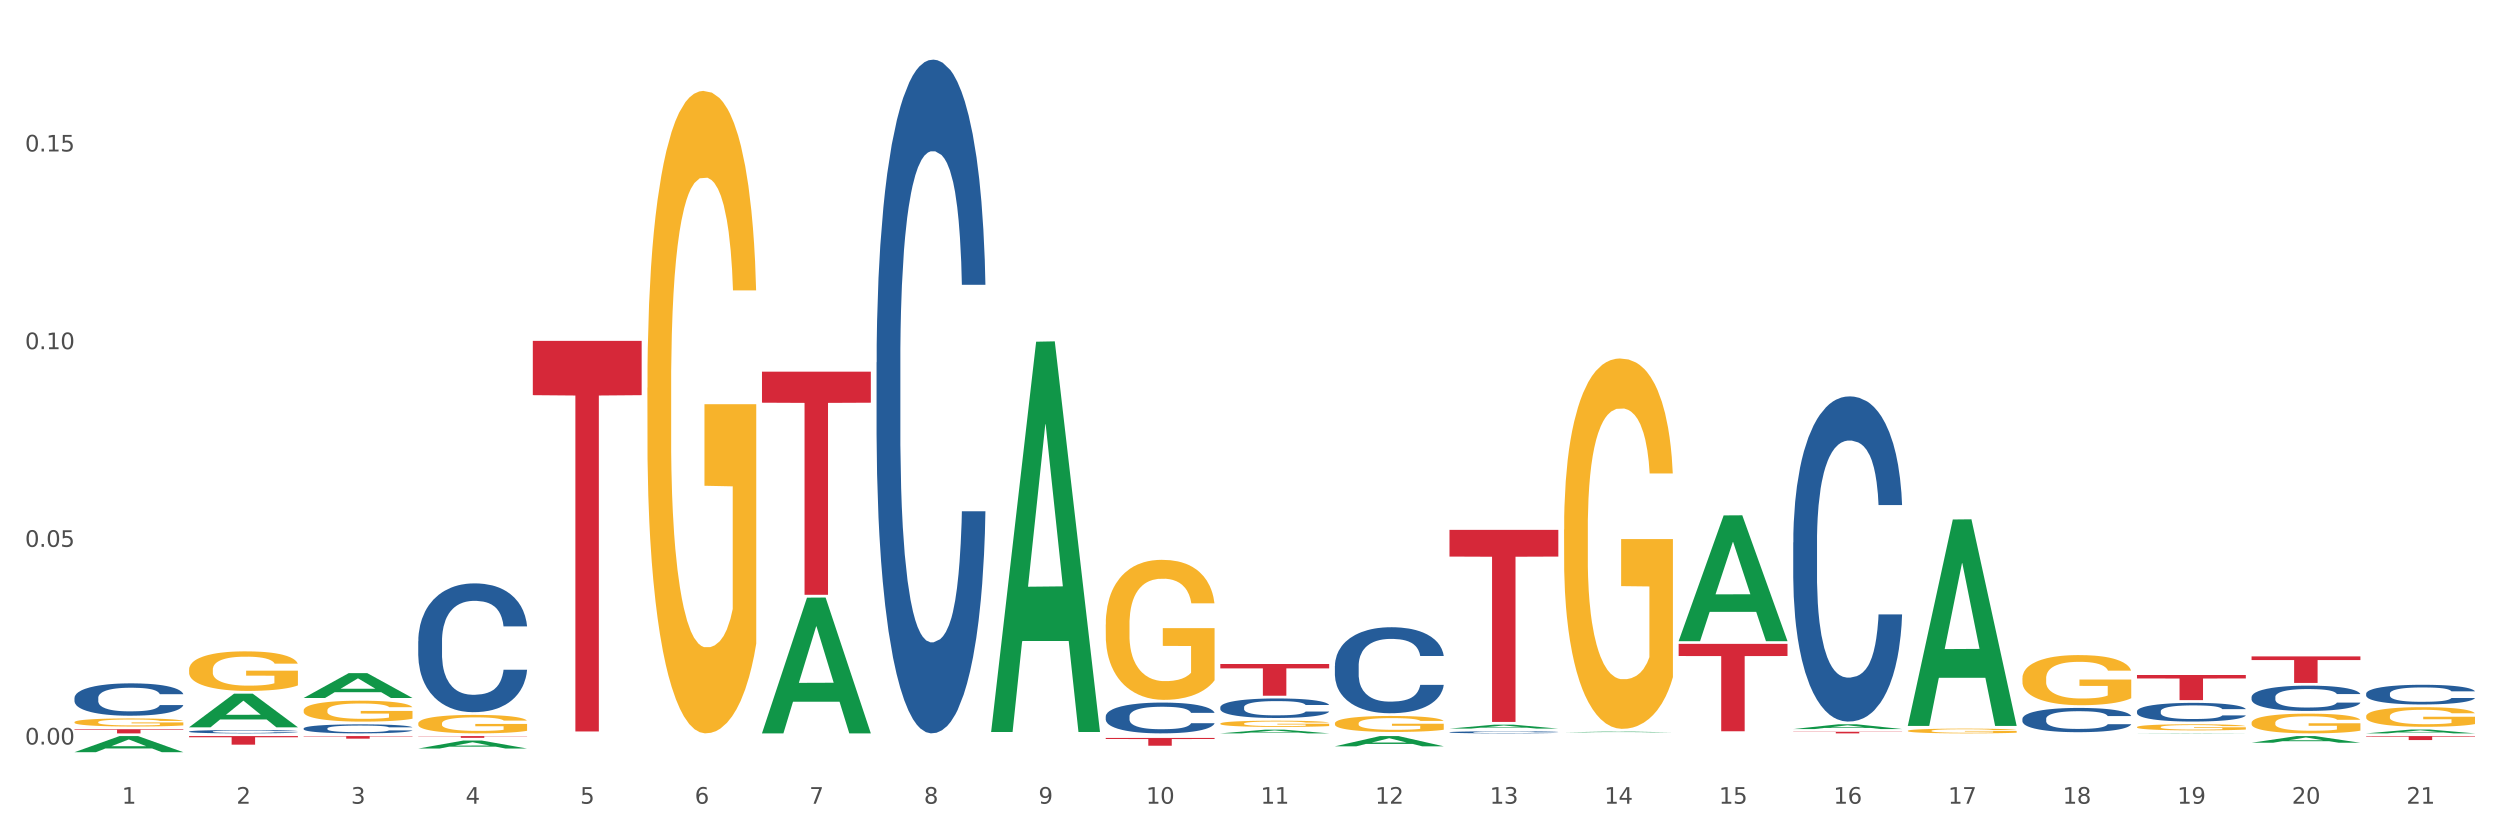 <?xml version="1.0" encoding="utf-8" standalone="no"?>
<!DOCTYPE svg PUBLIC "-//W3C//DTD SVG 1.1//EN"
  "http://www.w3.org/Graphics/SVG/1.1/DTD/svg11.dtd">
<svg xmlns:xlink="http://www.w3.org/1999/xlink" width="1080pt" height="360pt" viewBox="0 0 1080 360" xmlns="http://www.w3.org/2000/svg" version="1.1">
 <rect x="0" y="0" width="1080" height="360" fill="#333333" stroke="none"/>
 <defs>
  <style type="text/css">*{stroke-linejoin: round; stroke-linecap: butt}</style>
 </defs>
 <g id="figure_1">
  <g id="patch_1">
   <path d="M 0 360 
L 1080 360 
L 1080 0 
L 0 0 
z
" style="fill: #ffffff; stroke: #ffffff; stroke-linejoin: miter"/>
  </g>
  <g id="axes_1">
   <g id="matplotlib.axis_1">
    <g id="xtick_1">
     <g id="text_1">
      <!-- 1 -->
      <g style="fill: #4d4d4d" transform="translate(52.633 347.204) scale(0.096 -0.096)">
       <defs>
        <path id="DejaVuSans-31" d="M 794 531 
L 1825 531 
L 1825 4091 
L 703 3866 
L 703 4441 
L 1819 4666 
L 2450 4666 
L 2450 531 
L 3481 531 
L 3481 0 
L 794 0 
L 794 531 
z
" transform="scale(0.016)"/>
       </defs>
       <use xlink:href="#DejaVuSans-31"/>
      </g>
     </g>
    </g>
    <g id="xtick_2">
     <g id="text_2">
      <!-- 2 -->
      <g style="fill: #4d4d4d" transform="translate(102.133 347.204) scale(0.096 -0.096)">
       <defs>
        <path id="DejaVuSans-32" d="M 1228 531 
L 3431 531 
L 3431 0 
L 469 0 
L 469 531 
Q 828 903 1448 1529 
Q 2069 2156 2228 2338 
Q 2531 2678 2651 2914 
Q 2772 3150 2772 3378 
Q 2772 3750 2511 3984 
Q 2250 4219 1831 4219 
Q 1534 4219 1204 4116 
Q 875 4013 500 3803 
L 500 4441 
Q 881 4594 1212 4672 
Q 1544 4750 1819 4750 
Q 2544 4750 2975 4387 
Q 3406 4025 3406 3419 
Q 3406 3131 3298 2873 
Q 3191 2616 2906 2266 
Q 2828 2175 2409 1742 
Q 1991 1309 1228 531 
z
" transform="scale(0.016)"/>
       </defs>
       <use xlink:href="#DejaVuSans-32"/>
      </g>
     </g>
    </g>
    <g id="xtick_3">
     <g id="text_3">
      <!-- 3 -->
      <g style="fill: #4d4d4d" transform="translate(151.633 347.204) scale(0.096 -0.096)">
       <defs>
        <path id="DejaVuSans-33" d="M 2597 2516 
Q 3050 2419 3304 2112 
Q 3559 1806 3559 1356 
Q 3559 666 3084 287 
Q 2609 -91 1734 -91 
Q 1441 -91 1130 -33 
Q 819 25 488 141 
L 488 750 
Q 750 597 1062 519 
Q 1375 441 1716 441 
Q 2309 441 2620 675 
Q 2931 909 2931 1356 
Q 2931 1769 2642 2001 
Q 2353 2234 1838 2234 
L 1294 2234 
L 1294 2753 
L 1863 2753 
Q 2328 2753 2575 2939 
Q 2822 3125 2822 3475 
Q 2822 3834 2567 4026 
Q 2313 4219 1838 4219 
Q 1578 4219 1281 4162 
Q 984 4106 628 3988 
L 628 4550 
Q 988 4650 1302 4700 
Q 1616 4750 1894 4750 
Q 2613 4750 3031 4423 
Q 3450 4097 3450 3541 
Q 3450 3153 3228 2886 
Q 3006 2619 2597 2516 
z
" transform="scale(0.016)"/>
       </defs>
       <use xlink:href="#DejaVuSans-33"/>
      </g>
     </g>
    </g>
    <g id="xtick_4">
     <g id="text_4">
      <!-- 4 -->
      <g style="fill: #4d4d4d" transform="translate(201.133 347.204) scale(0.096 -0.096)">
       <defs>
        <path id="DejaVuSans-34" d="M 2419 4116 
L 825 1625 
L 2419 1625 
L 2419 4116 
z
M 2253 4666 
L 3047 4666 
L 3047 1625 
L 3713 1625 
L 3713 1100 
L 3047 1100 
L 3047 0 
L 2419 0 
L 2419 1100 
L 313 1100 
L 313 1709 
L 2253 4666 
z
" transform="scale(0.016)"/>
       </defs>
       <use xlink:href="#DejaVuSans-34"/>
      </g>
     </g>
    </g>
    <g id="xtick_5">
     <g id="text_5">
      <!-- 5 -->
      <g style="fill: #4d4d4d" transform="translate(250.633 347.204) scale(0.096 -0.096)">
       <defs>
        <path id="DejaVuSans-35" d="M 691 4666 
L 3169 4666 
L 3169 4134 
L 1269 4134 
L 1269 2991 
Q 1406 3038 1543 3061 
Q 1681 3084 1819 3084 
Q 2600 3084 3056 2656 
Q 3513 2228 3513 1497 
Q 3513 744 3044 326 
Q 2575 -91 1722 -91 
Q 1428 -91 1123 -41 
Q 819 9 494 109 
L 494 744 
Q 775 591 1075 516 
Q 1375 441 1709 441 
Q 2250 441 2565 725 
Q 2881 1009 2881 1497 
Q 2881 1984 2565 2268 
Q 2250 2553 1709 2553 
Q 1456 2553 1204 2497 
Q 953 2441 691 2322 
L 691 4666 
z
" transform="scale(0.016)"/>
       </defs>
       <use xlink:href="#DejaVuSans-35"/>
      </g>
     </g>
    </g>
    <g id="xtick_6">
     <g id="text_6">
      <!-- 6 -->
      <g style="fill: #4d4d4d" transform="translate(300.134 347.204) scale(0.096 -0.096)">
       <defs>
        <path id="DejaVuSans-36" d="M 2113 2584 
Q 1688 2584 1439 2293 
Q 1191 2003 1191 1497 
Q 1191 994 1439 701 
Q 1688 409 2113 409 
Q 2538 409 2786 701 
Q 3034 994 3034 1497 
Q 3034 2003 2786 2293 
Q 2538 2584 2113 2584 
z
M 3366 4563 
L 3366 3988 
Q 3128 4100 2886 4159 
Q 2644 4219 2406 4219 
Q 1781 4219 1451 3797 
Q 1122 3375 1075 2522 
Q 1259 2794 1537 2939 
Q 1816 3084 2150 3084 
Q 2853 3084 3261 2657 
Q 3669 2231 3669 1497 
Q 3669 778 3244 343 
Q 2819 -91 2113 -91 
Q 1303 -91 875 529 
Q 447 1150 447 2328 
Q 447 3434 972 4092 
Q 1497 4750 2381 4750 
Q 2619 4750 2861 4703 
Q 3103 4656 3366 4563 
z
" transform="scale(0.016)"/>
       </defs>
       <use xlink:href="#DejaVuSans-36"/>
      </g>
     </g>
    </g>
    <g id="xtick_7">
     <g id="text_7">
      <!-- 7 -->
      <g style="fill: #4d4d4d" transform="translate(349.634 347.204) scale(0.096 -0.096)">
       <defs>
        <path id="DejaVuSans-37" d="M 525 4666 
L 3525 4666 
L 3525 4397 
L 1831 0 
L 1172 0 
L 2766 4134 
L 525 4134 
L 525 4666 
z
" transform="scale(0.016)"/>
       </defs>
       <use xlink:href="#DejaVuSans-37"/>
      </g>
     </g>
    </g>
    <g id="xtick_8">
     <g id="text_8">
      <!-- 8 -->
      <g style="fill: #4d4d4d" transform="translate(399.134 347.204) scale(0.096 -0.096)">
       <defs>
        <path id="DejaVuSans-38" d="M 2034 2216 
Q 1584 2216 1326 1975 
Q 1069 1734 1069 1313 
Q 1069 891 1326 650 
Q 1584 409 2034 409 
Q 2484 409 2743 651 
Q 3003 894 3003 1313 
Q 3003 1734 2745 1975 
Q 2488 2216 2034 2216 
z
M 1403 2484 
Q 997 2584 770 2862 
Q 544 3141 544 3541 
Q 544 4100 942 4425 
Q 1341 4750 2034 4750 
Q 2731 4750 3128 4425 
Q 3525 4100 3525 3541 
Q 3525 3141 3298 2862 
Q 3072 2584 2669 2484 
Q 3125 2378 3379 2068 
Q 3634 1759 3634 1313 
Q 3634 634 3220 271 
Q 2806 -91 2034 -91 
Q 1263 -91 848 271 
Q 434 634 434 1313 
Q 434 1759 690 2068 
Q 947 2378 1403 2484 
z
M 1172 3481 
Q 1172 3119 1398 2916 
Q 1625 2713 2034 2713 
Q 2441 2713 2670 2916 
Q 2900 3119 2900 3481 
Q 2900 3844 2670 4047 
Q 2441 4250 2034 4250 
Q 1625 4250 1398 4047 
Q 1172 3844 1172 3481 
z
" transform="scale(0.016)"/>
       </defs>
       <use xlink:href="#DejaVuSans-38"/>
      </g>
     </g>
    </g>
    <g id="xtick_9">
     <g id="text_9">
      <!-- 9 -->
      <g style="fill: #4d4d4d" transform="translate(448.634 347.204) scale(0.096 -0.096)">
       <defs>
        <path id="DejaVuSans-39" d="M 703 97 
L 703 672 
Q 941 559 1184 500 
Q 1428 441 1663 441 
Q 2288 441 2617 861 
Q 2947 1281 2994 2138 
Q 2813 1869 2534 1725 
Q 2256 1581 1919 1581 
Q 1219 1581 811 2004 
Q 403 2428 403 3163 
Q 403 3881 828 4315 
Q 1253 4750 1959 4750 
Q 2769 4750 3195 4129 
Q 3622 3509 3622 2328 
Q 3622 1225 3098 567 
Q 2575 -91 1691 -91 
Q 1453 -91 1209 -44 
Q 966 3 703 97 
z
M 1959 2075 
Q 2384 2075 2632 2365 
Q 2881 2656 2881 3163 
Q 2881 3666 2632 3958 
Q 2384 4250 1959 4250 
Q 1534 4250 1286 3958 
Q 1038 3666 1038 3163 
Q 1038 2656 1286 2365 
Q 1534 2075 1959 2075 
z
" transform="scale(0.016)"/>
       </defs>
       <use xlink:href="#DejaVuSans-39"/>
      </g>
     </g>
    </g>
    <g id="xtick_10">
     <g id="text_10">
      <!-- 10 -->
      <g style="fill: #4d4d4d" transform="translate(495.079 347.204) scale(0.096 -0.096)">
       <defs>
        <path id="DejaVuSans-30" d="M 2034 4250 
Q 1547 4250 1301 3770 
Q 1056 3291 1056 2328 
Q 1056 1369 1301 889 
Q 1547 409 2034 409 
Q 2525 409 2770 889 
Q 3016 1369 3016 2328 
Q 3016 3291 2770 3770 
Q 2525 4250 2034 4250 
z
M 2034 4750 
Q 2819 4750 3233 4129 
Q 3647 3509 3647 2328 
Q 3647 1150 3233 529 
Q 2819 -91 2034 -91 
Q 1250 -91 836 529 
Q 422 1150 422 2328 
Q 422 3509 836 4129 
Q 1250 4750 2034 4750 
z
" transform="scale(0.016)"/>
       </defs>
       <use xlink:href="#DejaVuSans-31"/>
       <use xlink:href="#DejaVuSans-30" transform="translate(63.623 0)"/>
      </g>
     </g>
    </g>
    <g id="xtick_11">
     <g id="text_11">
      <!-- 11 -->
      <g style="fill: #4d4d4d" transform="translate(544.58 347.204) scale(0.096 -0.096)">
       <use xlink:href="#DejaVuSans-31"/>
       <use xlink:href="#DejaVuSans-31" transform="translate(63.623 0)"/>
      </g>
     </g>
    </g>
    <g id="xtick_12">
     <g id="text_12">
      <!-- 12 -->
      <g style="fill: #4d4d4d" transform="translate(594.08 347.204) scale(0.096 -0.096)">
       <use xlink:href="#DejaVuSans-31"/>
       <use xlink:href="#DejaVuSans-32" transform="translate(63.623 0)"/>
      </g>
     </g>
    </g>
    <g id="xtick_13">
     <g id="text_13">
      <!-- 13 -->
      <g style="fill: #4d4d4d" transform="translate(643.58 347.204) scale(0.096 -0.096)">
       <use xlink:href="#DejaVuSans-31"/>
       <use xlink:href="#DejaVuSans-33" transform="translate(63.623 0)"/>
      </g>
     </g>
    </g>
    <g id="xtick_14">
     <g id="text_14">
      <!-- 14 -->
      <g style="fill: #4d4d4d" transform="translate(693.08 347.204) scale(0.096 -0.096)">
       <use xlink:href="#DejaVuSans-31"/>
       <use xlink:href="#DejaVuSans-34" transform="translate(63.623 0)"/>
      </g>
     </g>
    </g>
    <g id="xtick_15">
     <g id="text_15">
      <!-- 15 -->
      <g style="fill: #4d4d4d" transform="translate(742.58 347.204) scale(0.096 -0.096)">
       <use xlink:href="#DejaVuSans-31"/>
       <use xlink:href="#DejaVuSans-35" transform="translate(63.623 0)"/>
      </g>
     </g>
    </g>
    <g id="xtick_16">
     <g id="text_16">
      <!-- 16 -->
      <g style="fill: #4d4d4d" transform="translate(792.08 347.204) scale(0.096 -0.096)">
       <use xlink:href="#DejaVuSans-31"/>
       <use xlink:href="#DejaVuSans-36" transform="translate(63.623 0)"/>
      </g>
     </g>
    </g>
    <g id="xtick_17">
     <g id="text_17">
      <!-- 17 -->
      <g style="fill: #4d4d4d" transform="translate(841.58 347.204) scale(0.096 -0.096)">
       <use xlink:href="#DejaVuSans-31"/>
       <use xlink:href="#DejaVuSans-37" transform="translate(63.623 0)"/>
      </g>
     </g>
    </g>
    <g id="xtick_18">
     <g id="text_18">
      <!-- 18 -->
      <g style="fill: #4d4d4d" transform="translate(891.08 347.204) scale(0.096 -0.096)">
       <use xlink:href="#DejaVuSans-31"/>
       <use xlink:href="#DejaVuSans-38" transform="translate(63.623 0)"/>
      </g>
     </g>
    </g>
    <g id="xtick_19">
     <g id="text_19">
      <!-- 19 -->
      <g style="fill: #4d4d4d" transform="translate(940.58 347.204) scale(0.096 -0.096)">
       <use xlink:href="#DejaVuSans-31"/>
       <use xlink:href="#DejaVuSans-39" transform="translate(63.623 0)"/>
      </g>
     </g>
    </g>
    <g id="xtick_20">
     <g id="text_20">
      <!-- 20 -->
      <g style="fill: #4d4d4d" transform="translate(990.08 347.204) scale(0.096 -0.096)">
       <use xlink:href="#DejaVuSans-32"/>
       <use xlink:href="#DejaVuSans-30" transform="translate(63.623 0)"/>
      </g>
     </g>
    </g>
    <g id="xtick_21">
     <g id="text_21">
      <!-- 21 -->
      <g style="fill: #4d4d4d" transform="translate(1039.58 347.204) scale(0.096 -0.096)">
       <use xlink:href="#DejaVuSans-32"/>
       <use xlink:href="#DejaVuSans-31" transform="translate(63.623 0)"/>
      </g>
     </g>
    </g>
    <g id="xtick_22"/>
    <g id="xtick_23"/>
    <g id="xtick_24"/>
    <g id="xtick_25"/>
    <g id="xtick_26"/>
    <g id="xtick_27"/>
    <g id="xtick_28"/>
    <g id="xtick_29"/>
    <g id="xtick_30"/>
    <g id="xtick_31"/>
    <g id="xtick_32"/>
    <g id="xtick_33"/>
    <g id="xtick_34"/>
    <g id="xtick_35"/>
    <g id="xtick_36"/>
    <g id="xtick_37"/>
    <g id="xtick_38"/>
    <g id="xtick_39"/>
    <g id="xtick_40"/>
    <g id="xtick_41"/>
   </g>
   <g id="matplotlib.axis_2">
    <g id="ytick_1">
     <g id="text_22">
      <!-- 0.00 -->
      <g style="fill: #4d4d4d" transform="translate(10.8 321.634) scale(0.096 -0.096)">
       <defs>
        <path id="DejaVuSans-2e" d="M 684 794 
L 1344 794 
L 1344 0 
L 684 0 
L 684 794 
z
" transform="scale(0.016)"/>
       </defs>
       <use xlink:href="#DejaVuSans-30"/>
       <use xlink:href="#DejaVuSans-2e" transform="translate(63.623 0)"/>
       <use xlink:href="#DejaVuSans-30" transform="translate(95.41 0)"/>
       <use xlink:href="#DejaVuSans-30" transform="translate(159.033 0)"/>
      </g>
     </g>
    </g>
    <g id="ytick_2">
     <g id="text_23">
      <!-- 0.05 -->
      <g style="fill: #4d4d4d" transform="translate(10.8 236.237) scale(0.096 -0.096)">
       <use xlink:href="#DejaVuSans-30"/>
       <use xlink:href="#DejaVuSans-2e" transform="translate(63.623 0)"/>
       <use xlink:href="#DejaVuSans-30" transform="translate(95.41 0)"/>
       <use xlink:href="#DejaVuSans-35" transform="translate(159.033 0)"/>
      </g>
     </g>
    </g>
    <g id="ytick_3">
     <g id="text_24">
      <!-- 0.10 -->
      <g style="fill: #4d4d4d" transform="translate(10.8 150.841) scale(0.096 -0.096)">
       <use xlink:href="#DejaVuSans-30"/>
       <use xlink:href="#DejaVuSans-2e" transform="translate(63.623 0)"/>
       <use xlink:href="#DejaVuSans-31" transform="translate(95.41 0)"/>
       <use xlink:href="#DejaVuSans-30" transform="translate(159.033 0)"/>
      </g>
     </g>
    </g>
    <g id="ytick_4">
     <g id="text_25">
      <!-- 0.15 -->
      <g style="fill: #4d4d4d" transform="translate(10.8 65.444) scale(0.096 -0.096)">
       <use xlink:href="#DejaVuSans-30"/>
       <use xlink:href="#DejaVuSans-2e" transform="translate(63.623 0)"/>
       <use xlink:href="#DejaVuSans-31" transform="translate(95.41 0)"/>
       <use xlink:href="#DejaVuSans-35" transform="translate(159.033 0)"/>
      </g>
     </g>
    </g>
    <g id="ytick_5"/>
    <g id="ytick_6"/>
    <g id="ytick_7"/>
    <g id="ytick_8"/>
   </g>
   <g id="PolyCollection_1">
    <path d="M 32.175 324.936 
L 32.223 324.93 
L 51.615 317.993 
L 59.663 317.987 
L 79.2 324.95 
L 69.892 324.95 
L 65.674 323.328 
L 45.652 323.328 
L 45.507 323.354 
L 41.435 324.95 
L 32.175 324.95 
L 32.175 324.936 
L 48.173 322.36 
L 63.153 322.354 
L 55.736 319.471 
L 55.639 319.458 
L 55.542 319.477 
L 48.125 322.354 
L 48.173 322.36 
L 32.175 324.936 
z
" clip-path="url(#p8170e7aa89)" style="fill: #109648"/>
    <path d="M 81.675 314.169 
L 81.723 314.156 
L 101.115 299.665 
L 109.163 299.651 
L 128.7 314.197 
L 119.392 314.197 
L 115.174 310.81 
L 95.152 310.81 
L 95.007 310.864 
L 90.935 314.197 
L 81.675 314.197 
L 81.675 314.169 
L 97.673 308.788 
L 112.653 308.775 
L 105.236 302.751 
L 105.139 302.724 
L 105.042 302.765 
L 97.625 308.775 
L 97.673 308.788 
L 81.675 314.169 
z
" clip-path="url(#p8170e7aa89)" style="fill: #109648"/>
    <path d="M 131.175 301.512 
L 131.223 301.502 
L 150.615 290.806 
L 158.663 290.796 
L 178.2 301.532 
L 168.892 301.532 
L 164.674 299.032 
L 144.652 299.032 
L 144.507 299.072 
L 140.435 301.532 
L 131.175 301.532 
L 131.175 301.512 
L 147.173 297.54 
L 162.153 297.53 
L 154.736 293.085 
L 154.639 293.064 
L 154.542 293.095 
L 147.125 297.53 
L 147.173 297.54 
L 131.175 301.512 
z
" clip-path="url(#p8170e7aa89)" style="fill: #109648"/>
    <path d="M 180.675 323.363 
L 180.723 323.36 
L 200.115 319.921 
L 208.163 319.918 
L 227.7 323.37 
L 218.392 323.37 
L 214.174 322.566 
L 194.152 322.566 
L 194.007 322.579 
L 189.935 323.37 
L 180.675 323.37 
L 180.675 323.363 
L 196.673 322.086 
L 211.653 322.083 
L 204.236 320.654 
L 204.139 320.647 
L 204.042 320.657 
L 196.625 322.083 
L 196.673 322.086 
L 180.675 323.363 
z
" clip-path="url(#p8170e7aa89)" style="fill: #109648"/>
    <path d="M 329.175 316.707 
L 329.223 316.652 
L 348.615 258.189 
L 356.663 258.134 
L 376.2 316.818 
L 366.892 316.818 
L 362.674 303.152 
L 342.652 303.152 
L 342.507 303.373 
L 338.435 316.818 
L 329.175 316.818 
L 329.175 316.707 
L 345.173 294.997 
L 360.153 294.942 
L 352.736 270.642 
L 352.639 270.532 
L 352.542 270.697 
L 345.125 294.942 
L 345.173 294.997 
L 329.175 316.707 
z
" clip-path="url(#p8170e7aa89)" style="fill: #109648"/>
    <path d="M 428.175 315.894 
L 428.223 315.736 
L 447.615 147.615 
L 455.663 147.457 
L 475.2 316.211 
L 465.892 316.211 
L 461.674 276.914 
L 441.652 276.914 
L 441.507 277.548 
L 437.435 316.211 
L 428.175 316.211 
L 428.175 315.894 
L 444.173 253.463 
L 459.153 253.305 
L 451.736 183.426 
L 451.639 183.109 
L 451.542 183.584 
L 444.125 253.305 
L 444.173 253.463 
L 428.175 315.894 
z
" clip-path="url(#p8170e7aa89)" style="fill: #109648"/>
    <path d="M 527.175 316.815 
L 527.223 316.813 
L 546.615 315.206 
L 554.663 315.205 
L 574.2 316.818 
L 564.892 316.818 
L 560.674 316.442 
L 540.652 316.442 
L 540.507 316.448 
L 536.435 316.818 
L 527.175 316.818 
L 527.175 316.815 
L 543.173 316.218 
L 558.153 316.216 
L 550.736 315.549 
L 550.639 315.546 
L 550.542 315.55 
L 543.125 316.216 
L 543.173 316.218 
L 527.175 316.815 
z
" clip-path="url(#p8170e7aa89)" style="fill: #109648"/>
    <path d="M 576.675 322.399 
L 576.723 322.395 
L 596.115 317.991 
L 604.163 317.987 
L 623.7 322.408 
L 614.392 322.408 
L 610.174 321.378 
L 590.152 321.378 
L 590.007 321.395 
L 585.935 322.408 
L 576.675 322.408 
L 576.675 322.399 
L 592.673 320.764 
L 607.653 320.76 
L 600.236 318.929 
L 600.139 318.921 
L 600.042 318.933 
L 592.625 320.76 
L 592.673 320.764 
L 576.675 322.399 
z
" clip-path="url(#p8170e7aa89)" style="fill: #109648"/>
    <path d="M 180.675 317.987 
L 227.7 317.987 
L 227.7 318.093 
L 209.202 318.093 
L 209.202 318.749 
L 199.062 318.749 
L 199.062 318.093 
L 180.675 318.093 
L 180.675 317.987 
L 180.675 317.987 
z
" clip-path="url(#p8170e7aa89)" style="fill: #d62839"/>
    <path d="M 131.175 317.987 
L 178.2 317.987 
L 178.2 318.142 
L 159.702 318.144 
L 159.702 319.109 
L 149.562 319.109 
L 149.562 318.144 
L 131.175 318.142 
L 131.175 317.988 
L 131.175 317.987 
z
" clip-path="url(#p8170e7aa89)" style="fill: #d62839"/>
    <path d="M 81.675 317.987 
L 128.7 317.987 
L 128.7 318.502 
L 110.202 318.505 
L 110.202 321.693 
L 100.062 321.693 
L 100.062 318.505 
L 81.675 318.502 
L 81.675 317.99 
L 81.675 317.987 
z
" clip-path="url(#p8170e7aa89)" style="fill: #d62839"/>
    <path d="M 32.175 315.023 
L 79.2 315.023 
L 79.2 315.273 
L 60.702 315.274 
L 60.702 316.818 
L 50.562 316.818 
L 50.562 315.274 
L 32.175 315.273 
L 32.175 315.025 
L 32.175 315.023 
z
" clip-path="url(#p8170e7aa89)" style="fill: #d62839"/>
    <path d="M 230.175 147.261 
L 277.2 147.261 
L 277.2 170.707 
L 258.702 170.865 
L 258.702 315.979 
L 248.562 315.979 
L 248.562 170.865 
L 230.175 170.707 
L 230.175 147.419 
L 230.175 147.261 
z
" clip-path="url(#p8170e7aa89)" style="fill: #d62839"/>
    <path d="M 329.175 160.567 
L 376.2 160.567 
L 376.2 173.964 
L 357.702 174.054 
L 357.702 256.965 
L 347.562 256.965 
L 347.562 174.054 
L 329.175 173.964 
L 329.175 160.658 
L 329.175 160.567 
z
" clip-path="url(#p8170e7aa89)" style="fill: #d62839"/>
    <path d="M 477.675 318.795 
L 524.7 318.795 
L 524.7 319.261 
L 506.202 319.264 
L 506.202 322.147 
L 496.062 322.147 
L 496.062 319.264 
L 477.675 319.261 
L 477.675 318.798 
L 477.675 318.795 
z
" clip-path="url(#p8170e7aa89)" style="fill: #d62839"/>
    <path d="M 527.175 286.837 
L 574.2 286.837 
L 574.2 288.744 
L 555.702 288.757 
L 555.702 300.56 
L 545.562 300.56 
L 545.562 288.757 
L 527.175 288.744 
L 527.175 286.85 
L 527.175 286.837 
z
" clip-path="url(#p8170e7aa89)" style="fill: #d62839"/>
    <path d="M 972.675 283.559 
L 1019.7 283.559 
L 1019.7 285.152 
L 1001.202 285.163 
L 1001.202 295.024 
L 991.062 295.024 
L 991.062 285.163 
L 972.675 285.152 
L 972.675 283.57 
L 972.675 283.559 
z
" clip-path="url(#p8170e7aa89)" style="fill: #d62839"/>
    <path d="M 1022.175 317.987 
L 1069.2 317.987 
L 1069.2 318.226 
L 1050.702 318.227 
L 1050.702 319.708 
L 1040.562 319.708 
L 1040.562 318.227 
L 1022.175 318.226 
L 1022.175 317.988 
L 1022.175 317.987 
z
" clip-path="url(#p8170e7aa89)" style="fill: #d62839"/>
    <path d="M 477.675 269.8 
L 477.731 269.745 
L 477.731 267.756 
L 477.842 266.043 
L 478.397 261.899 
L 479.23 258.473 
L 479.84 256.65 
L 480.451 255.158 
L 481.173 253.667 
L 482.061 252.119 
L 483.671 249.854 
L 484.67 248.694 
L 485.892 247.478 
L 488.113 245.71 
L 489.723 244.716 
L 491.388 243.887 
L 494.109 242.892 
L 495.885 242.45 
L 497.773 242.119 
L 500.049 241.898 
L 501.77 241.843 
L 505.546 242.008 
L 508.766 242.506 
L 510.32 242.892 
L 512.319 243.555 
L 513.374 243.997 
L 515.095 244.881 
L 516.872 246.042 
L 518.093 247.036 
L 519.925 248.915 
L 521.313 250.793 
L 522.59 253.114 
L 523.256 254.716 
L 523.756 256.208 
L 524.2 257.921 
L 524.644 260.628 
L 514.651 260.628 
L 514.262 258.694 
L 513.652 256.871 
L 512.763 255.103 
L 511.986 253.998 
L 510.654 252.617 
L 509.432 251.733 
L 508.155 251.07 
L 506.601 250.517 
L 505.379 250.241 
L 503.658 250.02 
L 500.271 250.075 
L 497.995 250.517 
L 496.441 251.07 
L 495.441 251.567 
L 494.553 252.119 
L 493.554 252.893 
L 492.388 254.053 
L 491.555 255.103 
L 490.722 256.429 
L 490.056 257.755 
L 489.445 259.302 
L 488.945 260.96 
L 488.557 262.673 
L 488.224 264.772 
L 487.946 268.253 
L 487.946 275.823 
L 488.057 277.535 
L 488.335 279.801 
L 488.668 281.514 
L 489.223 283.558 
L 489.723 284.939 
L 490.667 286.928 
L 491.721 288.586 
L 492.554 289.636 
L 493.387 290.52 
L 494.831 291.735 
L 496.441 292.73 
L 497.829 293.338 
L 499.716 293.89 
L 500.993 294.111 
L 502.104 294.222 
L 504.824 294.222 
L 506.767 294.056 
L 508.932 293.669 
L 510.598 293.172 
L 511.986 292.564 
L 513.541 291.57 
L 514.54 290.63 
L 514.54 279.083 
L 502.326 279.027 
L 502.326 271.347 
L 524.7 271.347 
L 524.7 293.89 
L 523.756 295.05 
L 522.701 296.1 
L 521.591 297.039 
L 519.925 298.2 
L 517.927 299.305 
L 516.15 300.078 
L 514.262 300.741 
L 512.042 301.349 
L 509.155 301.902 
L 507.378 302.123 
L 505.157 302.288 
L 502.548 302.344 
L 500.271 302.233 
L 498.051 301.957 
L 495.719 301.46 
L 493.443 300.741 
L 491.721 300.023 
L 490 299.139 
L 488.168 297.979 
L 486.725 296.874 
L 485.614 295.879 
L 484.393 294.608 
L 483.06 292.951 
L 482.061 291.459 
L 481.173 289.912 
L 480.229 287.923 
L 479.563 286.21 
L 478.896 284.055 
L 478.508 282.453 
L 478.064 279.967 
L 477.731 276.486 
L 477.675 269.8 
z
" clip-path="url(#p8170e7aa89)" style="fill: #f7b32b"/>
    <path d="M 279.675 167.518 
L 279.731 167.265 
L 279.731 158.14 
L 279.842 150.282 
L 280.397 131.271 
L 281.23 115.555 
L 281.84 107.19 
L 282.451 100.347 
L 283.173 93.503 
L 284.061 86.405 
L 285.671 76.013 
L 286.67 70.689 
L 287.892 65.113 
L 290.113 57.002 
L 291.723 52.439 
L 293.388 48.637 
L 296.109 44.074 
L 297.885 42.046 
L 299.773 40.525 
L 302.049 39.512 
L 303.77 39.258 
L 307.546 40.018 
L 310.766 42.3 
L 312.32 44.074 
L 314.319 47.116 
L 315.374 49.144 
L 317.095 53.199 
L 318.872 58.522 
L 320.093 63.085 
L 321.925 71.703 
L 323.313 80.322 
L 324.59 90.968 
L 325.256 98.319 
L 325.756 105.163 
L 326.2 113.02 
L 326.644 125.441 
L 316.651 125.441 
L 316.262 116.569 
L 315.652 108.204 
L 314.763 100.093 
L 313.986 95.023 
L 312.654 88.686 
L 311.432 84.631 
L 310.155 81.589 
L 308.601 79.054 
L 307.379 77.787 
L 305.658 76.773 
L 302.271 77.026 
L 299.995 79.054 
L 298.441 81.589 
L 297.441 83.87 
L 296.553 86.405 
L 295.554 89.954 
L 294.388 95.277 
L 293.555 100.093 
L 292.722 106.177 
L 292.056 112.26 
L 291.445 119.357 
L 290.945 126.962 
L 290.557 134.82 
L 290.224 144.452 
L 289.946 160.421 
L 289.946 195.148 
L 290.057 203.006 
L 290.335 213.398 
L 290.668 221.256 
L 291.223 230.635 
L 291.723 236.972 
L 292.667 246.097 
L 293.721 253.701 
L 294.554 258.517 
L 295.387 262.573 
L 296.831 268.15 
L 298.441 272.712 
L 299.829 275.501 
L 301.716 278.035 
L 302.993 279.049 
L 304.104 279.556 
L 306.824 279.556 
L 308.767 278.796 
L 310.932 277.021 
L 312.598 274.74 
L 313.986 271.952 
L 315.541 267.389 
L 316.54 263.08 
L 316.54 210.103 
L 304.326 209.849 
L 304.326 174.616 
L 326.7 174.616 
L 326.7 278.035 
L 325.756 283.358 
L 324.701 288.174 
L 323.591 292.484 
L 321.925 297.807 
L 319.927 302.876 
L 318.15 306.425 
L 316.262 309.467 
L 314.042 312.255 
L 311.155 314.79 
L 309.378 315.804 
L 307.157 316.564 
L 304.548 316.818 
L 302.271 316.311 
L 300.051 315.043 
L 297.719 312.762 
L 295.443 309.467 
L 293.721 306.171 
L 292 302.116 
L 290.168 296.793 
L 288.725 291.723 
L 287.614 287.161 
L 286.393 281.331 
L 285.06 273.726 
L 284.061 266.882 
L 283.173 259.785 
L 282.229 250.66 
L 281.563 242.802 
L 280.896 232.916 
L 280.508 225.565 
L 280.064 214.159 
L 279.731 198.189 
L 279.675 167.518 
z
" clip-path="url(#p8170e7aa89)" style="fill: #f7b32b"/>
    <path d="M 131.175 306.88 
L 131.231 306.872 
L 131.231 306.575 
L 131.342 306.318 
L 131.897 305.699 
L 132.73 305.187 
L 133.34 304.914 
L 133.951 304.691 
L 134.673 304.468 
L 135.561 304.237 
L 137.171 303.899 
L 138.17 303.725 
L 139.392 303.543 
L 141.613 303.279 
L 143.223 303.13 
L 144.888 303.007 
L 147.609 302.858 
L 149.385 302.792 
L 151.273 302.742 
L 153.549 302.709 
L 155.27 302.701 
L 159.046 302.726 
L 162.266 302.8 
L 163.82 302.858 
L 165.819 302.957 
L 166.874 303.023 
L 168.595 303.155 
L 170.372 303.329 
L 171.593 303.477 
L 173.425 303.758 
L 174.813 304.039 
L 176.09 304.386 
L 176.756 304.625 
L 177.256 304.848 
L 177.7 305.104 
L 178.144 305.509 
L 168.151 305.509 
L 167.762 305.22 
L 167.152 304.947 
L 166.263 304.683 
L 165.486 304.518 
L 164.154 304.311 
L 162.932 304.179 
L 161.655 304.08 
L 160.101 303.998 
L 158.879 303.956 
L 157.158 303.923 
L 153.771 303.932 
L 151.495 303.998 
L 149.941 304.08 
L 148.941 304.155 
L 148.053 304.237 
L 147.054 304.353 
L 145.888 304.526 
L 145.055 304.683 
L 144.222 304.881 
L 143.556 305.08 
L 142.945 305.311 
L 142.445 305.559 
L 142.057 305.815 
L 141.724 306.129 
L 141.446 306.649 
L 141.446 307.78 
L 141.557 308.036 
L 141.835 308.375 
L 142.168 308.631 
L 142.723 308.937 
L 143.223 309.143 
L 144.167 309.44 
L 145.221 309.688 
L 146.054 309.845 
L 146.887 309.977 
L 148.331 310.159 
L 149.941 310.308 
L 151.329 310.399 
L 153.216 310.481 
L 154.493 310.514 
L 155.604 310.531 
L 158.324 310.531 
L 160.267 310.506 
L 162.432 310.448 
L 164.098 310.374 
L 165.486 310.283 
L 167.041 310.134 
L 168.04 309.994 
L 168.04 308.268 
L 155.826 308.259 
L 155.826 307.111 
L 178.2 307.111 
L 178.2 310.481 
L 177.256 310.655 
L 176.201 310.811 
L 175.091 310.952 
L 173.425 311.125 
L 171.427 311.29 
L 169.65 311.406 
L 167.762 311.505 
L 165.542 311.596 
L 162.655 311.679 
L 160.878 311.712 
L 158.657 311.736 
L 156.048 311.745 
L 153.771 311.728 
L 151.551 311.687 
L 149.219 311.613 
L 146.943 311.505 
L 145.221 311.398 
L 143.5 311.266 
L 141.668 311.092 
L 140.225 310.927 
L 139.114 310.778 
L 137.893 310.588 
L 136.56 310.341 
L 135.561 310.118 
L 134.673 309.886 
L 133.729 309.589 
L 133.063 309.333 
L 132.396 309.011 
L 132.008 308.771 
L 131.564 308.4 
L 131.231 307.879 
L 131.175 306.88 
z
" clip-path="url(#p8170e7aa89)" style="fill: #f7b32b"/>
    <path d="M 180.675 312.522 
L 180.731 312.514 
L 180.731 312.252 
L 180.842 312.026 
L 181.397 311.479 
L 182.23 311.026 
L 182.84 310.786 
L 183.451 310.589 
L 184.173 310.392 
L 185.061 310.188 
L 186.671 309.889 
L 187.67 309.735 
L 188.892 309.575 
L 191.113 309.342 
L 192.723 309.21 
L 194.388 309.101 
L 197.109 308.97 
L 198.885 308.911 
L 200.773 308.867 
L 203.049 308.838 
L 204.77 308.831 
L 208.546 308.853 
L 211.766 308.918 
L 213.32 308.97 
L 215.319 309.057 
L 216.374 309.115 
L 218.095 309.232 
L 219.872 309.385 
L 221.093 309.517 
L 222.925 309.765 
L 224.313 310.013 
L 225.59 310.319 
L 226.256 310.53 
L 226.756 310.727 
L 227.2 310.953 
L 227.644 311.311 
L 217.651 311.311 
L 217.262 311.056 
L 216.652 310.815 
L 215.763 310.581 
L 214.986 310.436 
L 213.654 310.253 
L 212.432 310.137 
L 211.155 310.049 
L 209.601 309.976 
L 208.379 309.94 
L 206.658 309.91 
L 203.271 309.918 
L 200.995 309.976 
L 199.441 310.049 
L 198.441 310.115 
L 197.553 310.188 
L 196.554 310.29 
L 195.388 310.443 
L 194.555 310.581 
L 193.722 310.757 
L 193.056 310.932 
L 192.445 311.136 
L 191.945 311.355 
L 191.557 311.581 
L 191.224 311.858 
L 190.946 312.317 
L 190.946 313.317 
L 191.057 313.543 
L 191.335 313.842 
L 191.668 314.068 
L 192.223 314.338 
L 192.723 314.52 
L 193.667 314.783 
L 194.721 315.001 
L 195.554 315.14 
L 196.387 315.257 
L 197.831 315.417 
L 199.441 315.549 
L 200.829 315.629 
L 202.716 315.702 
L 203.993 315.731 
L 205.104 315.745 
L 207.824 315.745 
L 209.767 315.724 
L 211.932 315.672 
L 213.598 315.607 
L 214.986 315.527 
L 216.541 315.395 
L 217.54 315.271 
L 217.54 313.747 
L 205.326 313.74 
L 205.326 312.726 
L 227.7 312.726 
L 227.7 315.702 
L 226.756 315.855 
L 225.701 315.993 
L 224.591 316.117 
L 222.925 316.271 
L 220.927 316.416 
L 219.15 316.519 
L 217.262 316.606 
L 215.042 316.686 
L 212.155 316.759 
L 210.378 316.788 
L 208.157 316.81 
L 205.548 316.818 
L 203.271 316.803 
L 201.051 316.767 
L 198.719 316.701 
L 196.443 316.606 
L 194.721 316.511 
L 193 316.395 
L 191.168 316.241 
L 189.725 316.096 
L 188.614 315.964 
L 187.393 315.796 
L 186.06 315.578 
L 185.061 315.381 
L 184.173 315.177 
L 183.229 314.914 
L 182.563 314.688 
L 181.896 314.403 
L 181.508 314.192 
L 181.064 313.864 
L 180.731 313.404 
L 180.675 312.522 
z
" clip-path="url(#p8170e7aa89)" style="fill: #f7b32b"/>
    <path d="M 972.675 312.235 
L 972.731 312.227 
L 972.731 311.947 
L 972.842 311.706 
L 973.397 311.123 
L 974.23 310.64 
L 974.84 310.383 
L 975.451 310.173 
L 976.173 309.963 
L 977.061 309.745 
L 978.671 309.426 
L 979.67 309.263 
L 980.892 309.092 
L 983.113 308.843 
L 984.723 308.703 
L 986.388 308.586 
L 989.109 308.446 
L 990.885 308.384 
L 992.773 308.337 
L 995.049 308.306 
L 996.77 308.298 
L 1000.546 308.322 
L 1003.766 308.392 
L 1005.32 308.446 
L 1007.319 308.54 
L 1008.374 308.602 
L 1010.095 308.726 
L 1011.872 308.89 
L 1013.093 309.03 
L 1014.925 309.294 
L 1016.313 309.559 
L 1017.59 309.885 
L 1018.256 310.111 
L 1018.756 310.321 
L 1019.2 310.562 
L 1019.644 310.944 
L 1009.651 310.944 
L 1009.262 310.671 
L 1008.652 310.415 
L 1007.763 310.166 
L 1006.986 310.01 
L 1005.654 309.815 
L 1004.432 309.691 
L 1003.155 309.598 
L 1001.601 309.52 
L 1000.379 309.481 
L 998.658 309.45 
L 995.271 309.458 
L 992.995 309.52 
L 991.441 309.598 
L 990.441 309.668 
L 989.553 309.745 
L 988.554 309.854 
L 987.388 310.018 
L 986.555 310.166 
L 985.722 310.352 
L 985.056 310.539 
L 984.445 310.757 
L 983.945 310.99 
L 983.557 311.231 
L 983.224 311.527 
L 982.946 312.017 
L 982.946 313.083 
L 983.057 313.324 
L 983.335 313.643 
L 983.668 313.884 
L 984.223 314.172 
L 984.723 314.367 
L 985.667 314.647 
L 986.721 314.88 
L 987.554 315.028 
L 988.387 315.153 
L 989.831 315.324 
L 991.441 315.464 
L 992.829 315.549 
L 994.716 315.627 
L 995.993 315.658 
L 997.104 315.674 
L 999.824 315.674 
L 1001.767 315.651 
L 1003.932 315.596 
L 1005.598 315.526 
L 1006.986 315.441 
L 1008.541 315.3 
L 1009.54 315.168 
L 1009.54 313.542 
L 997.326 313.534 
L 997.326 312.453 
L 1019.7 312.453 
L 1019.7 315.627 
L 1018.756 315.791 
L 1017.701 315.938 
L 1016.591 316.071 
L 1014.925 316.234 
L 1012.927 316.39 
L 1011.15 316.499 
L 1009.262 316.592 
L 1007.042 316.678 
L 1004.155 316.755 
L 1002.378 316.786 
L 1000.157 316.81 
L 997.548 316.818 
L 995.271 316.802 
L 993.051 316.763 
L 990.719 316.693 
L 988.443 316.592 
L 986.721 316.491 
L 985 316.366 
L 983.168 316.203 
L 981.725 316.047 
L 980.614 315.907 
L 979.393 315.728 
L 978.06 315.495 
L 977.061 315.285 
L 976.173 315.067 
L 975.229 314.787 
L 974.563 314.546 
L 973.896 314.242 
L 973.508 314.017 
L 973.064 313.667 
L 972.731 313.177 
L 972.675 312.235 
z
" clip-path="url(#p8170e7aa89)" style="fill: #f7b32b"/>
    <path d="M 1022.175 309.419 
L 1022.231 309.411 
L 1022.231 309.132 
L 1022.342 308.892 
L 1022.897 308.31 
L 1023.73 307.83 
L 1024.34 307.574 
L 1024.951 307.365 
L 1025.673 307.155 
L 1026.561 306.938 
L 1028.171 306.62 
L 1029.17 306.458 
L 1030.392 306.287 
L 1032.613 306.039 
L 1034.223 305.899 
L 1035.888 305.783 
L 1038.609 305.644 
L 1040.385 305.582 
L 1042.273 305.535 
L 1044.549 305.504 
L 1046.27 305.496 
L 1050.046 305.52 
L 1053.266 305.589 
L 1054.82 305.644 
L 1056.819 305.737 
L 1057.874 305.799 
L 1059.595 305.923 
L 1061.372 306.086 
L 1062.593 306.225 
L 1064.425 306.489 
L 1065.813 306.752 
L 1067.09 307.078 
L 1067.756 307.303 
L 1068.256 307.512 
L 1068.7 307.752 
L 1069.144 308.132 
L 1059.151 308.132 
L 1058.762 307.861 
L 1058.152 307.605 
L 1057.263 307.357 
L 1056.486 307.202 
L 1055.154 307.008 
L 1053.932 306.884 
L 1052.655 306.791 
L 1051.101 306.713 
L 1049.879 306.675 
L 1048.158 306.644 
L 1044.771 306.651 
L 1042.495 306.713 
L 1040.941 306.791 
L 1039.941 306.861 
L 1039.053 306.938 
L 1038.054 307.047 
L 1036.888 307.21 
L 1036.055 307.357 
L 1035.222 307.543 
L 1034.556 307.729 
L 1033.945 307.946 
L 1033.445 308.179 
L 1033.057 308.419 
L 1032.724 308.714 
L 1032.446 309.202 
L 1032.446 310.264 
L 1032.557 310.504 
L 1032.835 310.822 
L 1033.168 311.062 
L 1033.723 311.349 
L 1034.223 311.543 
L 1035.167 311.822 
L 1036.221 312.055 
L 1037.054 312.202 
L 1037.887 312.326 
L 1039.331 312.497 
L 1040.941 312.636 
L 1042.329 312.721 
L 1044.216 312.799 
L 1045.493 312.83 
L 1046.604 312.845 
L 1049.324 312.845 
L 1051.267 312.822 
L 1053.432 312.768 
L 1055.098 312.698 
L 1056.486 312.613 
L 1058.041 312.473 
L 1059.04 312.342 
L 1059.04 310.721 
L 1046.826 310.714 
L 1046.826 309.636 
L 1069.2 309.636 
L 1069.2 312.799 
L 1068.256 312.962 
L 1067.201 313.109 
L 1066.091 313.241 
L 1064.425 313.404 
L 1062.427 313.559 
L 1060.65 313.667 
L 1058.762 313.76 
L 1056.542 313.845 
L 1053.655 313.923 
L 1051.878 313.954 
L 1049.657 313.977 
L 1047.048 313.985 
L 1044.771 313.969 
L 1042.551 313.931 
L 1040.219 313.861 
L 1037.943 313.76 
L 1036.221 313.659 
L 1034.5 313.535 
L 1032.668 313.373 
L 1031.225 313.218 
L 1030.114 313.078 
L 1028.893 312.9 
L 1027.56 312.667 
L 1026.561 312.458 
L 1025.673 312.241 
L 1024.729 311.962 
L 1024.063 311.721 
L 1023.396 311.419 
L 1023.008 311.194 
L 1022.564 310.845 
L 1022.231 310.357 
L 1022.175 309.419 
z
" clip-path="url(#p8170e7aa89)" style="fill: #f7b32b"/>
    <path d="M 527.175 312.585 
L 527.231 312.583 
L 527.231 312.494 
L 527.342 312.418 
L 527.897 312.233 
L 528.73 312.08 
L 529.34 311.999 
L 529.951 311.932 
L 530.673 311.866 
L 531.561 311.797 
L 533.171 311.696 
L 534.17 311.644 
L 535.392 311.59 
L 537.613 311.511 
L 539.223 311.467 
L 540.888 311.43 
L 543.609 311.385 
L 545.385 311.366 
L 547.273 311.351 
L 549.549 311.341 
L 551.27 311.339 
L 555.046 311.346 
L 558.266 311.368 
L 559.82 311.385 
L 561.819 311.415 
L 562.874 311.435 
L 564.595 311.474 
L 566.372 311.526 
L 567.593 311.57 
L 569.425 311.654 
L 570.813 311.738 
L 572.09 311.841 
L 572.756 311.913 
L 573.256 311.979 
L 573.7 312.055 
L 574.144 312.176 
L 564.151 312.176 
L 563.762 312.09 
L 563.152 312.009 
L 562.263 311.93 
L 561.486 311.881 
L 560.154 311.819 
L 558.932 311.78 
L 557.655 311.75 
L 556.101 311.725 
L 554.879 311.713 
L 553.158 311.703 
L 549.771 311.706 
L 547.495 311.725 
L 545.941 311.75 
L 544.941 311.772 
L 544.053 311.797 
L 543.054 311.831 
L 541.888 311.883 
L 541.055 311.93 
L 540.222 311.989 
L 539.556 312.048 
L 538.945 312.117 
L 538.445 312.191 
L 538.057 312.267 
L 537.724 312.361 
L 537.446 312.516 
L 537.446 312.854 
L 537.557 312.93 
L 537.835 313.031 
L 538.168 313.107 
L 538.723 313.198 
L 539.223 313.26 
L 540.167 313.349 
L 541.221 313.423 
L 542.054 313.469 
L 542.887 313.509 
L 544.331 313.563 
L 545.941 313.607 
L 547.329 313.634 
L 549.216 313.659 
L 550.493 313.669 
L 551.604 313.674 
L 554.324 313.674 
L 556.267 313.666 
L 558.432 313.649 
L 560.098 313.627 
L 561.486 313.6 
L 563.041 313.556 
L 564.04 313.514 
L 564.04 312.999 
L 551.826 312.996 
L 551.826 312.654 
L 574.2 312.654 
L 574.2 313.659 
L 573.256 313.711 
L 572.201 313.758 
L 571.091 313.799 
L 569.425 313.851 
L 567.427 313.9 
L 565.65 313.935 
L 563.762 313.965 
L 561.542 313.992 
L 558.655 314.016 
L 556.878 314.026 
L 554.657 314.034 
L 552.048 314.036 
L 549.771 314.031 
L 547.551 314.019 
L 545.219 313.997 
L 542.943 313.965 
L 541.221 313.933 
L 539.5 313.893 
L 537.668 313.841 
L 536.225 313.792 
L 535.114 313.748 
L 533.893 313.691 
L 532.56 313.617 
L 531.561 313.551 
L 530.673 313.482 
L 529.729 313.393 
L 529.063 313.317 
L 528.396 313.221 
L 528.008 313.149 
L 527.564 313.038 
L 527.231 312.883 
L 527.175 312.585 
z
" clip-path="url(#p8170e7aa89)" style="fill: #f7b32b"/>
    <path d="M 576.675 312.488 
L 576.731 312.481 
L 576.731 312.254 
L 576.842 312.058 
L 577.397 311.585 
L 578.23 311.194 
L 578.84 310.985 
L 579.451 310.815 
L 580.173 310.645 
L 581.061 310.468 
L 582.671 310.209 
L 583.67 310.076 
L 584.892 309.938 
L 587.113 309.736 
L 588.723 309.622 
L 590.388 309.527 
L 593.109 309.414 
L 594.885 309.363 
L 596.773 309.325 
L 599.049 309.3 
L 600.77 309.294 
L 604.546 309.313 
L 607.766 309.37 
L 609.32 309.414 
L 611.319 309.489 
L 612.374 309.54 
L 614.095 309.641 
L 615.872 309.773 
L 617.093 309.887 
L 618.925 310.102 
L 620.313 310.316 
L 621.59 310.581 
L 622.256 310.764 
L 622.756 310.935 
L 623.2 311.131 
L 623.644 311.44 
L 613.651 311.44 
L 613.262 311.219 
L 612.652 311.011 
L 611.763 310.809 
L 610.986 310.682 
L 609.654 310.525 
L 608.432 310.424 
L 607.155 310.348 
L 605.601 310.285 
L 604.379 310.253 
L 602.658 310.228 
L 599.271 310.234 
L 596.995 310.285 
L 595.441 310.348 
L 594.441 310.405 
L 593.553 310.468 
L 592.554 310.556 
L 591.388 310.689 
L 590.555 310.809 
L 589.722 310.96 
L 589.056 311.112 
L 588.445 311.288 
L 587.945 311.478 
L 587.557 311.673 
L 587.224 311.913 
L 586.946 312.311 
L 586.946 313.176 
L 587.057 313.371 
L 587.335 313.63 
L 587.668 313.826 
L 588.223 314.059 
L 588.723 314.217 
L 589.667 314.444 
L 590.721 314.634 
L 591.554 314.753 
L 592.387 314.854 
L 593.831 314.993 
L 595.441 315.107 
L 596.829 315.176 
L 598.716 315.239 
L 599.993 315.265 
L 601.104 315.277 
L 603.824 315.277 
L 605.767 315.258 
L 607.932 315.214 
L 609.598 315.157 
L 610.986 315.088 
L 612.541 314.974 
L 613.54 314.867 
L 613.54 313.548 
L 601.326 313.542 
L 601.326 312.664 
L 623.7 312.664 
L 623.7 315.239 
L 622.756 315.372 
L 621.701 315.492 
L 620.591 315.599 
L 618.925 315.732 
L 616.927 315.858 
L 615.15 315.946 
L 613.262 316.022 
L 611.042 316.092 
L 608.155 316.155 
L 606.378 316.18 
L 604.157 316.199 
L 601.548 316.205 
L 599.271 316.193 
L 597.051 316.161 
L 594.719 316.104 
L 592.443 316.022 
L 590.721 315.94 
L 589 315.839 
L 587.168 315.707 
L 585.725 315.58 
L 584.614 315.467 
L 583.393 315.321 
L 582.06 315.132 
L 581.061 314.962 
L 580.173 314.785 
L 579.229 314.558 
L 578.563 314.362 
L 577.896 314.116 
L 577.508 313.933 
L 577.064 313.649 
L 576.731 313.251 
L 576.675 312.488 
z
" clip-path="url(#p8170e7aa89)" style="fill: #f7b32b"/>
    <path d="M 32.175 311.975 
L 32.231 311.971 
L 32.231 311.856 
L 32.342 311.757 
L 32.897 311.518 
L 33.73 311.32 
L 34.34 311.215 
L 34.951 311.129 
L 35.673 311.043 
L 36.561 310.953 
L 38.171 310.822 
L 39.17 310.755 
L 40.392 310.685 
L 42.613 310.583 
L 44.223 310.525 
L 45.888 310.478 
L 48.609 310.42 
L 50.385 310.395 
L 52.273 310.375 
L 54.549 310.363 
L 56.27 310.359 
L 60.046 310.369 
L 63.266 310.398 
L 64.82 310.42 
L 66.819 310.458 
L 67.874 310.484 
L 69.595 310.535 
L 71.372 310.602 
L 72.593 310.66 
L 74.425 310.768 
L 75.813 310.877 
L 77.09 311.011 
L 77.756 311.103 
L 78.256 311.189 
L 78.7 311.288 
L 79.144 311.445 
L 69.151 311.445 
L 68.762 311.333 
L 68.152 311.228 
L 67.263 311.126 
L 66.486 311.062 
L 65.154 310.982 
L 63.932 310.931 
L 62.655 310.893 
L 61.101 310.861 
L 59.879 310.845 
L 58.158 310.832 
L 54.771 310.835 
L 52.495 310.861 
L 50.941 310.893 
L 49.941 310.921 
L 49.053 310.953 
L 48.054 310.998 
L 46.888 311.065 
L 46.055 311.126 
L 45.222 311.202 
L 44.556 311.279 
L 43.945 311.368 
L 43.445 311.464 
L 43.057 311.563 
L 42.724 311.684 
L 42.446 311.885 
L 42.446 312.322 
L 42.557 312.421 
L 42.835 312.552 
L 43.168 312.651 
L 43.723 312.769 
L 44.223 312.849 
L 45.167 312.964 
L 46.221 313.06 
L 47.054 313.12 
L 47.887 313.171 
L 49.331 313.242 
L 50.941 313.299 
L 52.329 313.334 
L 54.216 313.366 
L 55.493 313.379 
L 56.604 313.385 
L 59.324 313.385 
L 61.267 313.376 
L 63.432 313.353 
L 65.098 313.325 
L 66.486 313.289 
L 68.041 313.232 
L 69.04 313.178 
L 69.04 312.511 
L 56.826 312.508 
L 56.826 312.064 
L 79.2 312.064 
L 79.2 313.366 
L 78.256 313.433 
L 77.201 313.494 
L 76.091 313.548 
L 74.425 313.615 
L 72.427 313.679 
L 70.65 313.724 
L 68.762 313.762 
L 66.542 313.797 
L 63.655 313.829 
L 61.878 313.842 
L 59.657 313.851 
L 57.048 313.854 
L 54.771 313.848 
L 52.551 313.832 
L 50.219 313.803 
L 47.943 313.762 
L 46.221 313.72 
L 44.5 313.669 
L 42.668 313.602 
L 41.225 313.538 
L 40.114 313.481 
L 38.893 313.408 
L 37.56 313.312 
L 36.561 313.226 
L 35.673 313.136 
L 34.729 313.021 
L 34.063 312.922 
L 33.396 312.798 
L 33.008 312.705 
L 32.564 312.562 
L 32.231 312.361 
L 32.175 311.975 
z
" clip-path="url(#p8170e7aa89)" style="fill: #f7b32b"/>
    <path d="M 81.675 289.284 
L 81.731 289.268 
L 81.731 288.706 
L 81.842 288.222 
L 82.397 287.05 
L 83.23 286.082 
L 83.84 285.567 
L 84.451 285.145 
L 85.173 284.723 
L 86.061 284.286 
L 87.671 283.646 
L 88.67 283.318 
L 89.892 282.974 
L 92.113 282.474 
L 93.723 282.193 
L 95.388 281.959 
L 98.109 281.678 
L 99.885 281.553 
L 101.773 281.459 
L 104.049 281.397 
L 105.77 281.381 
L 109.546 281.428 
L 112.766 281.569 
L 114.32 281.678 
L 116.319 281.865 
L 117.374 281.99 
L 119.095 282.24 
L 120.872 282.568 
L 122.093 282.849 
L 123.925 283.38 
L 125.313 283.911 
L 126.59 284.567 
L 127.256 285.02 
L 127.756 285.442 
L 128.2 285.926 
L 128.644 286.691 
L 118.651 286.691 
L 118.262 286.144 
L 117.652 285.629 
L 116.763 285.129 
L 115.986 284.817 
L 114.654 284.427 
L 113.432 284.177 
L 112.155 283.989 
L 110.601 283.833 
L 109.379 283.755 
L 107.658 283.692 
L 104.271 283.708 
L 101.995 283.833 
L 100.441 283.989 
L 99.441 284.13 
L 98.553 284.286 
L 97.554 284.505 
L 96.388 284.833 
L 95.555 285.129 
L 94.722 285.504 
L 94.056 285.879 
L 93.445 286.316 
L 92.945 286.785 
L 92.557 287.269 
L 92.224 287.862 
L 91.946 288.846 
L 91.946 290.986 
L 92.057 291.47 
L 92.335 292.11 
L 92.668 292.594 
L 93.223 293.172 
L 93.723 293.563 
L 94.667 294.125 
L 95.721 294.593 
L 96.554 294.89 
L 97.387 295.14 
L 98.831 295.484 
L 100.441 295.765 
L 101.829 295.937 
L 103.716 296.093 
L 104.993 296.155 
L 106.104 296.186 
L 108.824 296.186 
L 110.767 296.14 
L 112.932 296.03 
L 114.598 295.89 
L 115.986 295.718 
L 117.541 295.437 
L 118.54 295.171 
L 118.54 291.907 
L 106.326 291.892 
L 106.326 289.721 
L 128.7 289.721 
L 128.7 296.093 
L 127.756 296.421 
L 126.701 296.717 
L 125.591 296.983 
L 123.925 297.311 
L 121.927 297.623 
L 120.15 297.842 
L 118.262 298.029 
L 116.042 298.201 
L 113.155 298.357 
L 111.378 298.42 
L 109.157 298.467 
L 106.548 298.482 
L 104.271 298.451 
L 102.051 298.373 
L 99.719 298.232 
L 97.443 298.029 
L 95.721 297.826 
L 94 297.576 
L 92.168 297.248 
L 90.725 296.936 
L 89.614 296.655 
L 88.393 296.296 
L 87.06 295.827 
L 86.061 295.406 
L 85.173 294.968 
L 84.229 294.406 
L 83.563 293.922 
L 82.896 293.313 
L 82.508 292.86 
L 82.064 292.157 
L 81.731 291.173 
L 81.675 289.284 
z
" clip-path="url(#p8170e7aa89)" style="fill: #f7b32b"/>
    <path d="M 873.675 293.004 
L 873.731 292.985 
L 873.731 292.273 
L 873.842 291.659 
L 874.397 290.176 
L 875.23 288.95 
L 875.84 288.297 
L 876.451 287.763 
L 877.173 287.229 
L 878.061 286.675 
L 879.671 285.864 
L 880.67 285.449 
L 881.892 285.014 
L 884.113 284.381 
L 885.723 284.025 
L 887.388 283.728 
L 890.109 283.372 
L 891.885 283.214 
L 893.773 283.095 
L 896.049 283.016 
L 897.77 282.996 
L 901.546 283.056 
L 904.766 283.234 
L 906.32 283.372 
L 908.319 283.61 
L 909.374 283.768 
L 911.095 284.084 
L 912.872 284.5 
L 914.093 284.856 
L 915.925 285.528 
L 917.313 286.201 
L 918.59 287.031 
L 919.256 287.605 
L 919.756 288.139 
L 920.2 288.752 
L 920.644 289.721 
L 910.651 289.721 
L 910.262 289.029 
L 909.652 288.376 
L 908.763 287.743 
L 907.986 287.348 
L 906.654 286.853 
L 905.432 286.537 
L 904.155 286.299 
L 902.601 286.102 
L 901.379 286.003 
L 899.658 285.924 
L 896.271 285.943 
L 893.995 286.102 
L 892.441 286.299 
L 891.441 286.477 
L 890.553 286.675 
L 889.554 286.952 
L 888.388 287.367 
L 887.555 287.743 
L 886.722 288.218 
L 886.056 288.693 
L 885.445 289.246 
L 884.945 289.84 
L 884.557 290.453 
L 884.224 291.204 
L 883.946 292.451 
L 883.946 295.16 
L 884.057 295.773 
L 884.335 296.584 
L 884.668 297.197 
L 885.223 297.929 
L 885.723 298.424 
L 886.667 299.136 
L 887.721 299.729 
L 888.554 300.105 
L 889.387 300.421 
L 890.831 300.856 
L 892.441 301.212 
L 893.829 301.43 
L 895.716 301.628 
L 896.993 301.707 
L 898.104 301.746 
L 900.824 301.746 
L 902.767 301.687 
L 904.932 301.549 
L 906.598 301.371 
L 907.986 301.153 
L 909.541 300.797 
L 910.54 300.461 
L 910.54 296.327 
L 898.326 296.307 
L 898.326 293.558 
L 920.7 293.558 
L 920.7 301.628 
L 919.756 302.043 
L 918.701 302.419 
L 917.591 302.755 
L 915.925 303.17 
L 913.927 303.566 
L 912.15 303.843 
L 910.262 304.08 
L 908.042 304.298 
L 905.155 304.496 
L 903.378 304.575 
L 901.157 304.634 
L 898.548 304.654 
L 896.271 304.614 
L 894.051 304.515 
L 891.719 304.337 
L 889.443 304.08 
L 887.721 303.823 
L 886 303.507 
L 884.168 303.091 
L 882.725 302.696 
L 881.614 302.34 
L 880.393 301.885 
L 879.06 301.291 
L 878.061 300.757 
L 877.173 300.204 
L 876.229 299.492 
L 875.563 298.878 
L 874.896 298.107 
L 874.508 297.534 
L 874.064 296.644 
L 873.731 295.397 
L 873.675 293.004 
z
" clip-path="url(#p8170e7aa89)" style="fill: #f7b32b"/>
    <path d="M 923.175 314.103 
L 923.231 314.101 
L 923.231 314.014 
L 923.342 313.939 
L 923.897 313.757 
L 924.73 313.607 
L 925.34 313.527 
L 925.951 313.462 
L 926.673 313.397 
L 927.561 313.329 
L 929.171 313.23 
L 930.17 313.179 
L 931.392 313.125 
L 933.613 313.048 
L 935.223 313.004 
L 936.888 312.968 
L 939.609 312.925 
L 941.385 312.905 
L 943.273 312.891 
L 945.549 312.881 
L 947.27 312.879 
L 951.046 312.886 
L 954.266 312.908 
L 955.82 312.925 
L 957.819 312.954 
L 958.874 312.973 
L 960.595 313.012 
L 962.372 313.063 
L 963.593 313.106 
L 965.425 313.188 
L 966.813 313.271 
L 968.09 313.372 
L 968.756 313.443 
L 969.256 313.508 
L 969.7 313.583 
L 970.144 313.702 
L 960.151 313.702 
L 959.762 313.617 
L 959.152 313.537 
L 958.263 313.46 
L 957.486 313.411 
L 956.154 313.351 
L 954.932 313.312 
L 953.655 313.283 
L 952.101 313.259 
L 950.879 313.247 
L 949.158 313.237 
L 945.771 313.239 
L 943.495 313.259 
L 941.941 313.283 
L 940.941 313.305 
L 940.053 313.329 
L 939.054 313.363 
L 937.888 313.414 
L 937.055 313.46 
L 936.222 313.518 
L 935.556 313.576 
L 934.945 313.643 
L 934.445 313.716 
L 934.057 313.791 
L 933.724 313.883 
L 933.446 314.036 
L 933.446 314.367 
L 933.557 314.442 
L 933.835 314.542 
L 934.168 314.617 
L 934.723 314.706 
L 935.223 314.767 
L 936.167 314.854 
L 937.221 314.926 
L 938.054 314.972 
L 938.887 315.011 
L 940.331 315.064 
L 941.941 315.108 
L 943.329 315.135 
L 945.216 315.159 
L 946.493 315.168 
L 947.604 315.173 
L 950.324 315.173 
L 952.267 315.166 
L 954.432 315.149 
L 956.098 315.127 
L 957.486 315.101 
L 959.041 315.057 
L 960.04 315.016 
L 960.04 314.51 
L 947.826 314.508 
L 947.826 314.171 
L 970.2 314.171 
L 970.2 315.159 
L 969.256 315.21 
L 968.201 315.256 
L 967.091 315.297 
L 965.425 315.348 
L 963.427 315.396 
L 961.65 315.43 
L 959.762 315.459 
L 957.542 315.486 
L 954.655 315.51 
L 952.878 315.519 
L 950.657 315.527 
L 948.048 315.529 
L 945.771 315.524 
L 943.551 315.512 
L 941.219 315.49 
L 938.943 315.459 
L 937.221 315.427 
L 935.5 315.389 
L 933.668 315.338 
L 932.225 315.289 
L 931.114 315.246 
L 929.893 315.19 
L 928.56 315.118 
L 927.561 315.052 
L 926.673 314.984 
L 925.729 314.897 
L 925.063 314.822 
L 924.396 314.728 
L 924.008 314.658 
L 923.564 314.549 
L 923.231 314.396 
L 923.175 314.103 
z
" clip-path="url(#p8170e7aa89)" style="fill: #f7b32b"/>
    <path d="M 675.675 228.798 
L 675.731 228.652 
L 675.731 223.391 
L 675.842 218.861 
L 676.397 207.902 
L 677.23 198.842 
L 677.84 194.019 
L 678.451 190.074 
L 679.173 186.129 
L 680.061 182.037 
L 681.671 176.046 
L 682.67 172.977 
L 683.892 169.762 
L 686.113 165.086 
L 687.723 162.456 
L 689.388 160.264 
L 692.109 157.634 
L 693.885 156.465 
L 695.773 155.588 
L 698.049 155.003 
L 699.77 154.857 
L 703.546 155.296 
L 706.766 156.611 
L 708.32 157.634 
L 710.319 159.387 
L 711.374 160.556 
L 713.095 162.894 
L 714.872 165.963 
L 716.093 168.593 
L 717.925 173.562 
L 719.313 178.53 
L 720.59 184.667 
L 721.256 188.905 
L 721.756 192.85 
L 722.2 197.38 
L 722.644 204.541 
L 712.651 204.541 
L 712.262 199.426 
L 711.652 194.604 
L 710.763 189.928 
L 709.986 187.005 
L 708.654 183.352 
L 707.432 181.014 
L 706.155 179.261 
L 704.601 177.799 
L 703.379 177.069 
L 701.658 176.484 
L 698.271 176.63 
L 695.995 177.799 
L 694.441 179.261 
L 693.441 180.576 
L 692.553 182.037 
L 691.554 184.083 
L 690.388 187.151 
L 689.555 189.928 
L 688.722 193.435 
L 688.056 196.942 
L 687.445 201.034 
L 686.945 205.417 
L 686.557 209.947 
L 686.224 215.5 
L 685.946 224.706 
L 685.946 244.726 
L 686.057 249.256 
L 686.335 255.247 
L 686.668 259.777 
L 687.223 265.184 
L 687.723 268.837 
L 688.667 274.097 
L 689.721 278.481 
L 690.554 281.258 
L 691.387 283.596 
L 692.831 286.81 
L 694.441 289.441 
L 695.829 291.048 
L 697.716 292.509 
L 698.993 293.094 
L 700.104 293.386 
L 702.824 293.386 
L 704.767 292.948 
L 706.932 291.925 
L 708.598 290.61 
L 709.986 289.002 
L 711.541 286.372 
L 712.54 283.888 
L 712.54 253.347 
L 700.326 253.201 
L 700.326 232.889 
L 722.7 232.889 
L 722.7 292.509 
L 721.756 295.578 
L 720.701 298.354 
L 719.591 300.839 
L 717.925 303.907 
L 715.927 306.83 
L 714.15 308.876 
L 712.262 310.629 
L 710.042 312.237 
L 707.155 313.698 
L 705.378 314.282 
L 703.157 314.721 
L 700.548 314.867 
L 698.271 314.575 
L 696.051 313.844 
L 693.719 312.529 
L 691.443 310.629 
L 689.721 308.73 
L 688 306.392 
L 686.168 303.323 
L 684.725 300.4 
L 683.614 297.77 
L 682.393 294.409 
L 681.06 290.025 
L 680.061 286.08 
L 679.173 281.988 
L 678.229 276.728 
L 677.563 272.198 
L 676.896 266.499 
L 676.508 262.261 
L 676.064 255.685 
L 675.731 246.479 
L 675.675 228.798 
z
" clip-path="url(#p8170e7aa89)" style="fill: #f7b32b"/>
    <path d="M 824.175 315.713 
L 824.231 315.711 
L 824.231 315.644 
L 824.342 315.586 
L 824.897 315.445 
L 825.73 315.329 
L 826.34 315.267 
L 826.951 315.216 
L 827.673 315.166 
L 828.561 315.113 
L 830.171 315.036 
L 831.17 314.997 
L 832.392 314.956 
L 834.613 314.896 
L 836.223 314.862 
L 837.888 314.834 
L 840.609 314.8 
L 842.385 314.785 
L 844.273 314.774 
L 846.549 314.766 
L 848.27 314.764 
L 852.046 314.77 
L 855.266 314.787 
L 856.82 314.8 
L 858.819 314.822 
L 859.874 314.837 
L 861.595 314.867 
L 863.372 314.907 
L 864.593 314.941 
L 866.425 315.004 
L 867.813 315.068 
L 869.09 315.147 
L 869.756 315.201 
L 870.256 315.252 
L 870.7 315.31 
L 871.144 315.402 
L 861.151 315.402 
L 860.762 315.336 
L 860.152 315.274 
L 859.263 315.214 
L 858.486 315.177 
L 857.154 315.13 
L 855.932 315.1 
L 854.655 315.077 
L 853.101 315.059 
L 851.879 315.049 
L 850.158 315.042 
L 846.771 315.044 
L 844.495 315.059 
L 842.941 315.077 
L 841.941 315.094 
L 841.053 315.113 
L 840.054 315.139 
L 838.888 315.179 
L 838.055 315.214 
L 837.222 315.259 
L 836.556 315.304 
L 835.945 315.357 
L 835.445 315.413 
L 835.057 315.471 
L 834.724 315.542 
L 834.446 315.661 
L 834.446 315.918 
L 834.557 315.976 
L 834.835 316.053 
L 835.168 316.111 
L 835.723 316.18 
L 836.223 316.227 
L 837.167 316.294 
L 838.221 316.351 
L 839.054 316.386 
L 839.887 316.416 
L 841.331 316.458 
L 842.941 316.491 
L 844.329 316.512 
L 846.216 316.531 
L 847.493 316.538 
L 848.604 316.542 
L 851.324 316.542 
L 853.267 316.536 
L 855.432 316.523 
L 857.098 316.506 
L 858.486 316.486 
L 860.041 316.452 
L 861.04 316.42 
L 861.04 316.028 
L 848.826 316.026 
L 848.826 315.766 
L 871.2 315.766 
L 871.2 316.531 
L 870.256 316.57 
L 869.201 316.606 
L 868.091 316.638 
L 866.425 316.677 
L 864.427 316.714 
L 862.65 316.741 
L 860.762 316.763 
L 858.542 316.784 
L 855.655 316.803 
L 853.878 316.81 
L 851.657 316.816 
L 849.048 316.818 
L 846.771 316.814 
L 844.551 316.804 
L 842.219 316.788 
L 839.943 316.763 
L 838.221 316.739 
L 836.5 316.709 
L 834.668 316.669 
L 833.225 316.632 
L 832.114 316.598 
L 830.893 316.555 
L 829.56 316.499 
L 828.561 316.448 
L 827.673 316.396 
L 826.729 316.328 
L 826.063 316.27 
L 825.396 316.197 
L 825.008 316.143 
L 824.564 316.058 
L 824.231 315.94 
L 824.175 315.713 
z
" clip-path="url(#p8170e7aa89)" style="fill: #f7b32b"/>
    <path d="M 527.175 305.521 
L 527.231 305.514 
L 527.231 305.298 
L 527.397 305.005 
L 528.009 304.465 
L 528.787 304.057 
L 530.121 303.579 
L 530.844 303.378 
L 531.789 303.155 
L 533.734 302.793 
L 535.957 302.484 
L 537.514 302.315 
L 538.681 302.207 
L 541.294 302.014 
L 542.794 301.929 
L 544.351 301.86 
L 545.685 301.814 
L 547.908 301.76 
L 549.687 301.736 
L 551.744 301.729 
L 553.467 301.736 
L 555.746 301.767 
L 559.081 301.86 
L 560.359 301.914 
L 562.082 302.006 
L 563.861 302.13 
L 565.306 302.253 
L 566.974 302.43 
L 568.697 302.661 
L 570.365 302.954 
L 571.532 303.224 
L 572.477 303.509 
L 573.311 303.856 
L 573.922 304.234 
L 574.2 304.55 
L 564.028 304.55 
L 563.75 304.265 
L 563.194 303.957 
L 562.638 303.748 
L 562.027 303.579 
L 561.082 303.386 
L 560.248 303.263 
L 558.859 303.116 
L 557.58 303.024 
L 556.524 302.97 
L 555.245 302.924 
L 552.522 302.877 
L 550.576 302.877 
L 549.353 302.893 
L 547.853 302.931 
L 546.574 302.985 
L 545.073 303.078 
L 543.906 303.178 
L 542.739 303.309 
L 542.072 303.401 
L 541.071 303.571 
L 540.404 303.71 
L 539.515 303.949 
L 539.015 304.118 
L 538.125 304.558 
L 537.736 304.882 
L 537.569 305.105 
L 537.458 305.352 
L 537.458 306.554 
L 537.792 307.094 
L 538.07 307.325 
L 538.514 307.587 
L 539.348 307.927 
L 540.571 308.258 
L 541.849 308.497 
L 542.906 308.643 
L 543.906 308.751 
L 544.907 308.836 
L 546.13 308.913 
L 547.13 308.959 
L 548.631 309.006 
L 550.41 309.029 
L 551.799 309.029 
L 554.634 308.99 
L 555.913 308.952 
L 557.135 308.898 
L 558.469 308.813 
L 559.526 308.721 
L 560.137 308.651 
L 561.138 308.505 
L 561.916 308.35 
L 562.583 308.173 
L 563.027 308.019 
L 563.528 307.788 
L 563.917 307.526 
L 564.028 307.387 
L 574.2 307.387 
L 573.978 307.664 
L 573.589 307.934 
L 572.81 308.297 
L 572.199 308.505 
L 571.254 308.759 
L 570.253 308.975 
L 568.864 309.214 
L 567.585 309.391 
L 566.251 309.545 
L 564.806 309.684 
L 562.194 309.877 
L 561.249 309.931 
L 559.248 310.023 
L 557.691 310.077 
L 555.412 310.131 
L 553.078 310.162 
L 550.632 310.17 
L 548.464 310.154 
L 546.074 310.108 
L 544.573 310.062 
L 542.906 309.992 
L 540.96 309.885 
L 539.126 309.753 
L 537.403 309.599 
L 535.791 309.422 
L 534.29 309.222 
L 532.344 308.89 
L 530.899 308.566 
L 529.843 308.266 
L 529.12 308.011 
L 528.398 307.688 
L 528.009 307.464 
L 527.397 306.924 
L 527.175 306.423 
L 527.175 305.521 
z
" clip-path="url(#p8170e7aa89)" style="fill: #255c99"/>
    <path d="M 576.675 287.658 
L 576.731 287.624 
L 576.731 286.673 
L 576.897 285.384 
L 577.509 283.008 
L 578.287 281.209 
L 579.621 279.104 
L 580.344 278.222 
L 581.289 277.237 
L 583.234 275.642 
L 585.457 274.285 
L 587.014 273.538 
L 588.181 273.063 
L 590.794 272.214 
L 592.294 271.841 
L 593.851 271.535 
L 595.185 271.332 
L 597.408 271.094 
L 599.187 270.992 
L 601.244 270.958 
L 602.967 270.992 
L 605.246 271.128 
L 608.581 271.535 
L 609.859 271.773 
L 611.582 272.18 
L 613.361 272.723 
L 614.806 273.266 
L 616.474 274.047 
L 618.197 275.065 
L 619.865 276.355 
L 621.032 277.543 
L 621.977 278.799 
L 622.811 280.326 
L 623.422 281.989 
L 623.7 283.381 
L 613.528 283.381 
L 613.25 282.125 
L 612.694 280.767 
L 612.138 279.851 
L 611.527 279.104 
L 610.582 278.256 
L 609.748 277.713 
L 608.359 277.068 
L 607.08 276.66 
L 606.024 276.423 
L 604.745 276.219 
L 602.022 276.016 
L 600.076 276.016 
L 598.853 276.083 
L 597.353 276.253 
L 596.074 276.491 
L 594.573 276.898 
L 593.406 277.339 
L 592.239 277.916 
L 591.572 278.324 
L 590.571 279.07 
L 589.904 279.681 
L 589.015 280.734 
L 588.515 281.48 
L 587.625 283.415 
L 587.236 284.841 
L 587.069 285.825 
L 586.958 286.911 
L 586.958 292.206 
L 587.292 294.582 
L 587.57 295.6 
L 588.014 296.754 
L 588.848 298.248 
L 590.071 299.707 
L 591.349 300.759 
L 592.406 301.404 
L 593.406 301.88 
L 594.407 302.253 
L 595.63 302.592 
L 596.63 302.796 
L 598.131 303 
L 599.91 303.101 
L 601.299 303.101 
L 604.134 302.932 
L 605.413 302.762 
L 606.635 302.524 
L 607.969 302.151 
L 609.026 301.744 
L 609.637 301.438 
L 610.638 300.793 
L 611.416 300.115 
L 612.083 299.334 
L 612.527 298.655 
L 613.028 297.637 
L 613.417 296.483 
L 613.528 295.872 
L 623.7 295.872 
L 623.478 297.094 
L 623.089 298.282 
L 622.31 299.877 
L 621.699 300.793 
L 620.754 301.913 
L 619.753 302.864 
L 618.364 303.916 
L 617.085 304.697 
L 615.751 305.376 
L 614.306 305.987 
L 611.694 306.835 
L 610.749 307.073 
L 608.748 307.48 
L 607.191 307.718 
L 604.912 307.955 
L 602.578 308.091 
L 600.132 308.125 
L 597.964 308.057 
L 595.574 307.853 
L 594.073 307.65 
L 592.406 307.344 
L 590.46 306.869 
L 588.626 306.292 
L 586.903 305.613 
L 585.291 304.833 
L 583.79 303.95 
L 581.844 302.49 
L 580.399 301.065 
L 579.343 299.741 
L 578.62 298.621 
L 577.898 297.196 
L 577.509 296.211 
L 576.897 293.835 
L 576.675 291.629 
L 576.675 287.658 
z
" clip-path="url(#p8170e7aa89)" style="fill: #255c99"/>
    <path d="M 477.675 309.491 
L 477.731 309.479 
L 477.731 309.138 
L 477.897 308.677 
L 478.509 307.826 
L 479.287 307.182 
L 480.621 306.429 
L 481.344 306.113 
L 482.289 305.76 
L 484.234 305.189 
L 486.457 304.703 
L 488.014 304.436 
L 489.181 304.266 
L 491.794 303.962 
L 493.294 303.829 
L 494.851 303.719 
L 496.185 303.646 
L 498.408 303.561 
L 500.187 303.525 
L 502.244 303.513 
L 503.967 303.525 
L 506.246 303.573 
L 509.581 303.719 
L 510.859 303.804 
L 512.582 303.95 
L 514.361 304.144 
L 515.806 304.339 
L 517.474 304.618 
L 519.197 304.983 
L 520.865 305.445 
L 522.032 305.87 
L 522.977 306.319 
L 523.811 306.866 
L 524.422 307.462 
L 524.7 307.96 
L 514.528 307.96 
L 514.25 307.51 
L 513.694 307.024 
L 513.138 306.696 
L 512.527 306.429 
L 511.582 306.125 
L 510.748 305.931 
L 509.359 305.7 
L 508.08 305.554 
L 507.024 305.469 
L 505.745 305.396 
L 503.022 305.323 
L 501.076 305.323 
L 499.853 305.347 
L 498.353 305.408 
L 497.074 305.493 
L 495.573 305.639 
L 494.406 305.797 
L 493.239 306.003 
L 492.572 306.149 
L 491.571 306.417 
L 490.904 306.635 
L 490.015 307.012 
L 489.515 307.279 
L 488.625 307.972 
L 488.236 308.482 
L 488.069 308.835 
L 487.958 309.223 
L 487.958 311.119 
L 488.292 311.969 
L 488.57 312.334 
L 489.014 312.747 
L 489.848 313.282 
L 491.071 313.804 
L 492.349 314.181 
L 493.406 314.412 
L 494.406 314.582 
L 495.407 314.716 
L 496.63 314.837 
L 497.63 314.91 
L 499.131 314.983 
L 500.91 315.019 
L 502.299 315.019 
L 505.134 314.959 
L 506.413 314.898 
L 507.635 314.813 
L 508.969 314.679 
L 510.026 314.533 
L 510.637 314.424 
L 511.637 314.193 
L 512.416 313.95 
L 513.083 313.671 
L 513.527 313.428 
L 514.028 313.063 
L 514.417 312.65 
L 514.528 312.431 
L 524.7 312.431 
L 524.478 312.869 
L 524.089 313.294 
L 523.31 313.865 
L 522.699 314.193 
L 521.754 314.594 
L 520.753 314.934 
L 519.364 315.311 
L 518.085 315.59 
L 516.751 315.833 
L 515.306 316.052 
L 512.694 316.356 
L 511.749 316.441 
L 509.748 316.587 
L 508.191 316.672 
L 505.912 316.757 
L 503.578 316.805 
L 501.132 316.818 
L 498.964 316.793 
L 496.574 316.72 
L 495.073 316.648 
L 493.406 316.538 
L 491.46 316.368 
L 489.626 316.161 
L 487.903 315.918 
L 486.291 315.639 
L 484.79 315.323 
L 482.844 314.801 
L 481.399 314.29 
L 480.343 313.816 
L 479.62 313.415 
L 478.898 312.905 
L 478.509 312.553 
L 477.897 311.702 
L 477.675 310.912 
L 477.675 309.491 
z
" clip-path="url(#p8170e7aa89)" style="fill: #255c99"/>
    <path d="M 378.675 156.536 
L 378.731 156.27 
L 378.731 148.828 
L 378.897 138.727 
L 379.509 120.121 
L 380.287 106.033 
L 381.621 89.553 
L 382.344 82.642 
L 383.289 74.934 
L 385.234 62.441 
L 387.457 51.809 
L 389.014 45.961 
L 390.181 42.24 
L 392.794 35.594 
L 394.294 32.67 
L 395.851 30.278 
L 397.185 28.683 
L 399.408 26.823 
L 401.187 26.025 
L 403.244 25.759 
L 404.967 26.025 
L 407.246 27.089 
L 410.581 30.278 
L 411.859 32.139 
L 413.582 35.329 
L 415.361 39.581 
L 416.806 43.834 
L 418.474 49.948 
L 420.197 57.922 
L 421.865 68.023 
L 423.032 77.326 
L 423.977 87.161 
L 424.811 99.122 
L 425.422 112.147 
L 425.7 123.045 
L 415.528 123.045 
L 415.25 113.21 
L 414.694 102.578 
L 414.138 95.401 
L 413.527 89.553 
L 412.582 82.908 
L 411.748 78.655 
L 410.359 73.605 
L 409.08 70.415 
L 408.024 68.554 
L 406.745 66.96 
L 404.022 65.365 
L 402.076 65.365 
L 400.853 65.896 
L 399.353 67.225 
L 398.074 69.086 
L 396.573 72.276 
L 395.406 75.731 
L 394.239 80.25 
L 393.572 83.44 
L 392.571 89.287 
L 391.904 94.072 
L 391.015 102.312 
L 390.515 108.16 
L 389.625 123.31 
L 389.236 134.474 
L 389.069 142.183 
L 388.958 150.689 
L 388.958 192.154 
L 389.292 210.761 
L 389.57 218.735 
L 390.014 227.772 
L 390.848 239.468 
L 392.071 250.898 
L 393.349 259.138 
L 394.406 264.188 
L 395.406 267.909 
L 396.407 270.833 
L 397.63 273.491 
L 398.63 275.086 
L 400.131 276.681 
L 401.91 277.478 
L 403.299 277.478 
L 406.134 276.149 
L 407.413 274.82 
L 408.635 272.96 
L 409.969 270.036 
L 411.026 266.846 
L 411.637 264.454 
L 412.637 259.403 
L 413.416 254.087 
L 414.083 247.974 
L 414.527 242.658 
L 415.028 234.683 
L 415.417 225.646 
L 415.528 220.861 
L 425.7 220.861 
L 425.478 230.431 
L 425.089 239.734 
L 424.31 252.227 
L 423.699 259.403 
L 422.754 268.175 
L 421.753 275.618 
L 420.364 283.858 
L 419.085 289.971 
L 417.751 295.287 
L 416.306 300.072 
L 413.694 306.717 
L 412.749 308.578 
L 410.748 311.767 
L 409.191 313.628 
L 406.912 315.489 
L 404.578 316.552 
L 402.132 316.818 
L 399.964 316.286 
L 397.574 314.691 
L 396.073 313.096 
L 394.406 310.704 
L 392.46 306.983 
L 390.626 302.464 
L 388.903 297.148 
L 387.291 291.034 
L 385.79 284.123 
L 383.844 272.694 
L 382.399 261.53 
L 381.343 251.163 
L 380.62 242.392 
L 379.898 231.228 
L 379.509 223.52 
L 378.897 204.913 
L 378.675 187.636 
L 378.675 156.536 
z
" clip-path="url(#p8170e7aa89)" style="fill: #255c99"/>
    <path d="M 774.675 234.359 
L 774.731 234.231 
L 774.731 230.638 
L 774.897 225.763 
L 775.509 216.782 
L 776.287 209.982 
L 777.621 202.027 
L 778.344 198.691 
L 779.289 194.97 
L 781.234 188.94 
L 783.457 183.808 
L 785.014 180.985 
L 786.181 179.189 
L 788.794 175.982 
L 790.294 174.57 
L 791.851 173.415 
L 793.185 172.646 
L 795.408 171.748 
L 797.187 171.363 
L 799.244 171.234 
L 800.967 171.363 
L 803.246 171.876 
L 806.581 173.415 
L 807.859 174.314 
L 809.582 175.853 
L 811.361 177.906 
L 812.806 179.959 
L 814.474 182.91 
L 816.197 186.759 
L 817.865 191.634 
L 819.032 196.125 
L 819.977 200.872 
L 820.811 206.646 
L 821.422 212.933 
L 821.7 218.193 
L 811.528 218.193 
L 811.25 213.446 
L 810.694 208.314 
L 810.138 204.85 
L 809.527 202.027 
L 808.582 198.819 
L 807.748 196.767 
L 806.359 194.329 
L 805.08 192.789 
L 804.024 191.891 
L 802.745 191.121 
L 800.022 190.351 
L 798.076 190.351 
L 796.853 190.608 
L 795.353 191.25 
L 794.074 192.148 
L 792.573 193.687 
L 791.406 195.355 
L 790.239 197.536 
L 789.572 199.076 
L 788.571 201.899 
L 787.904 204.208 
L 787.015 208.185 
L 786.515 211.008 
L 785.625 218.321 
L 785.236 223.71 
L 785.069 227.431 
L 784.958 231.537 
L 784.958 251.552 
L 785.292 260.533 
L 785.57 264.382 
L 786.014 268.744 
L 786.848 274.39 
L 788.071 279.907 
L 789.349 283.884 
L 790.406 286.322 
L 791.406 288.118 
L 792.407 289.529 
L 793.63 290.812 
L 794.63 291.582 
L 796.131 292.352 
L 797.91 292.737 
L 799.299 292.737 
L 802.134 292.095 
L 803.413 291.454 
L 804.635 290.556 
L 805.969 289.144 
L 807.026 287.605 
L 807.637 286.45 
L 808.638 284.012 
L 809.416 281.446 
L 810.083 278.495 
L 810.527 275.929 
L 811.028 272.08 
L 811.417 267.718 
L 811.528 265.408 
L 821.7 265.408 
L 821.478 270.027 
L 821.089 274.518 
L 820.31 280.548 
L 819.699 284.012 
L 818.754 288.246 
L 817.753 291.839 
L 816.364 295.816 
L 815.085 298.767 
L 813.751 301.333 
L 812.306 303.643 
L 809.694 306.85 
L 808.749 307.748 
L 806.748 309.288 
L 805.191 310.186 
L 802.912 311.084 
L 800.578 311.597 
L 798.132 311.726 
L 795.964 311.469 
L 793.574 310.699 
L 792.073 309.929 
L 790.406 308.775 
L 788.46 306.978 
L 786.626 304.797 
L 784.903 302.231 
L 783.291 299.28 
L 781.79 295.944 
L 779.844 290.427 
L 778.399 285.039 
L 777.343 280.035 
L 776.62 275.801 
L 775.898 270.412 
L 775.509 266.691 
L 774.897 257.71 
L 774.675 249.371 
L 774.675 234.359 
z
" clip-path="url(#p8170e7aa89)" style="fill: #255c99"/>
    <path d="M 626.175 316.328 
L 626.231 316.327 
L 626.231 316.304 
L 626.397 316.273 
L 627.009 316.216 
L 627.787 316.173 
L 629.121 316.123 
L 629.844 316.102 
L 630.789 316.078 
L 632.734 316.04 
L 634.957 316.007 
L 636.514 315.99 
L 637.681 315.978 
L 640.294 315.958 
L 641.794 315.949 
L 643.351 315.942 
L 644.685 315.937 
L 646.908 315.931 
L 648.687 315.929 
L 650.744 315.928 
L 652.467 315.929 
L 654.746 315.932 
L 658.081 315.942 
L 659.359 315.947 
L 661.082 315.957 
L 662.861 315.97 
L 664.306 315.983 
L 665.974 316.002 
L 667.697 316.026 
L 669.365 316.057 
L 670.532 316.085 
L 671.477 316.115 
L 672.311 316.152 
L 672.922 316.192 
L 673.2 316.225 
L 663.028 316.225 
L 662.75 316.195 
L 662.194 316.163 
L 661.638 316.141 
L 661.027 316.123 
L 660.082 316.102 
L 659.248 316.089 
L 657.859 316.074 
L 656.58 316.064 
L 655.524 316.059 
L 654.245 316.054 
L 651.522 316.049 
L 649.576 316.049 
L 648.353 316.05 
L 646.853 316.055 
L 645.574 316.06 
L 644.073 316.07 
L 642.906 316.081 
L 641.739 316.094 
L 641.072 316.104 
L 640.071 316.122 
L 639.404 316.137 
L 638.515 316.162 
L 638.015 316.18 
L 637.125 316.226 
L 636.736 316.26 
L 636.569 316.284 
L 636.458 316.31 
L 636.458 316.436 
L 636.792 316.493 
L 637.07 316.518 
L 637.514 316.545 
L 638.348 316.581 
L 639.571 316.616 
L 640.849 316.641 
L 641.906 316.657 
L 642.906 316.668 
L 643.907 316.677 
L 645.13 316.685 
L 646.13 316.69 
L 647.631 316.695 
L 649.41 316.697 
L 650.799 316.697 
L 653.634 316.693 
L 654.913 316.689 
L 656.135 316.684 
L 657.469 316.675 
L 658.526 316.665 
L 659.137 316.658 
L 660.138 316.642 
L 660.916 316.626 
L 661.583 316.607 
L 662.027 316.591 
L 662.528 316.567 
L 662.917 316.539 
L 663.028 316.524 
L 673.2 316.524 
L 672.978 316.554 
L 672.589 316.582 
L 671.81 316.62 
L 671.199 316.642 
L 670.254 316.669 
L 669.253 316.692 
L 667.864 316.717 
L 666.585 316.736 
L 665.251 316.752 
L 663.806 316.766 
L 661.194 316.787 
L 660.249 316.792 
L 658.248 316.802 
L 656.691 316.808 
L 654.412 316.814 
L 652.078 316.817 
L 649.632 316.818 
L 647.464 316.816 
L 645.074 316.811 
L 643.573 316.806 
L 641.906 316.799 
L 639.96 316.788 
L 638.126 316.774 
L 636.403 316.757 
L 634.791 316.739 
L 633.29 316.718 
L 631.344 316.683 
L 629.899 316.649 
L 628.843 316.617 
L 628.12 316.59 
L 627.398 316.556 
L 627.009 316.532 
L 626.397 316.475 
L 626.175 316.423 
L 626.175 316.328 
z
" clip-path="url(#p8170e7aa89)" style="fill: #255c99"/>
    <path d="M 626.175 314.756 
L 626.223 314.754 
L 645.615 313.046 
L 653.663 313.044 
L 673.2 314.759 
L 663.892 314.759 
L 659.674 314.36 
L 639.652 314.36 
L 639.507 314.366 
L 635.435 314.759 
L 626.175 314.759 
L 626.175 314.756 
L 642.173 314.121 
L 657.153 314.12 
L 649.736 313.409 
L 649.639 313.406 
L 649.542 313.411 
L 642.125 314.12 
L 642.173 314.121 
L 626.175 314.756 
z
" clip-path="url(#p8170e7aa89)" style="fill: #109648"/>
    <path d="M 675.675 316.367 
L 675.723 316.367 
L 695.115 316.036 
L 703.163 316.036 
L 722.7 316.368 
L 713.392 316.368 
L 709.174 316.291 
L 689.152 316.291 
L 689.007 316.292 
L 684.935 316.368 
L 675.675 316.368 
L 675.675 316.367 
L 691.673 316.244 
L 706.653 316.244 
L 699.236 316.107 
L 699.139 316.106 
L 699.042 316.107 
L 691.625 316.244 
L 691.673 316.244 
L 675.675 316.367 
z
" clip-path="url(#p8170e7aa89)" style="fill: #109648"/>
    <path d="M 131.175 314.668 
L 131.231 314.664 
L 131.231 314.564 
L 131.397 314.429 
L 132.009 314.179 
L 132.787 313.99 
L 134.121 313.769 
L 134.844 313.677 
L 135.789 313.573 
L 137.734 313.406 
L 139.957 313.263 
L 141.514 313.185 
L 142.681 313.135 
L 145.294 313.046 
L 146.794 313.006 
L 148.351 312.974 
L 149.685 312.953 
L 151.908 312.928 
L 153.687 312.917 
L 155.744 312.914 
L 157.467 312.917 
L 159.746 312.931 
L 163.081 312.974 
L 164.359 312.999 
L 166.082 313.042 
L 167.861 313.099 
L 169.306 313.156 
L 170.974 313.238 
L 172.697 313.345 
L 174.365 313.481 
L 175.532 313.605 
L 176.477 313.737 
L 177.311 313.898 
L 177.922 314.072 
L 178.2 314.219 
L 168.028 314.219 
L 167.75 314.087 
L 167.194 313.944 
L 166.638 313.848 
L 166.027 313.769 
L 165.082 313.68 
L 164.248 313.623 
L 162.859 313.555 
L 161.58 313.513 
L 160.524 313.488 
L 159.245 313.466 
L 156.522 313.445 
L 154.576 313.445 
L 153.353 313.452 
L 151.853 313.47 
L 150.574 313.495 
L 149.073 313.538 
L 147.906 313.584 
L 146.739 313.645 
L 146.072 313.687 
L 145.071 313.766 
L 144.404 313.83 
L 143.515 313.94 
L 143.015 314.019 
L 142.125 314.222 
L 141.736 314.372 
L 141.569 314.475 
L 141.458 314.589 
L 141.458 315.146 
L 141.792 315.395 
L 142.07 315.502 
L 142.514 315.623 
L 143.348 315.78 
L 144.571 315.933 
L 145.849 316.044 
L 146.906 316.112 
L 147.906 316.162 
L 148.907 316.201 
L 150.13 316.236 
L 151.13 316.258 
L 152.631 316.279 
L 154.41 316.29 
L 155.799 316.29 
L 158.634 316.272 
L 159.912 316.254 
L 161.135 316.229 
L 162.469 316.19 
L 163.526 316.147 
L 164.137 316.115 
L 165.137 316.048 
L 165.916 315.976 
L 166.583 315.894 
L 167.027 315.823 
L 167.528 315.716 
L 167.917 315.595 
L 168.028 315.531 
L 178.2 315.531 
L 177.978 315.659 
L 177.589 315.784 
L 176.81 315.951 
L 176.199 316.048 
L 175.254 316.165 
L 174.253 316.265 
L 172.864 316.376 
L 171.585 316.458 
L 170.251 316.529 
L 168.806 316.593 
L 166.194 316.682 
L 165.249 316.707 
L 163.248 316.75 
L 161.691 316.775 
L 159.412 316.8 
L 157.078 316.814 
L 154.632 316.818 
L 152.464 316.81 
L 150.074 316.789 
L 148.573 316.768 
L 146.906 316.736 
L 144.96 316.686 
L 143.126 316.625 
L 141.403 316.554 
L 139.791 316.472 
L 138.29 316.379 
L 136.344 316.226 
L 134.899 316.076 
L 133.843 315.937 
L 133.12 315.819 
L 132.398 315.67 
L 132.009 315.566 
L 131.397 315.317 
L 131.175 315.085 
L 131.175 314.668 
z
" clip-path="url(#p8170e7aa89)" style="fill: #255c99"/>
    <path d="M 180.675 277.018 
L 180.731 276.967 
L 180.731 275.544 
L 180.897 273.613 
L 181.509 270.056 
L 182.287 267.362 
L 183.621 264.212 
L 184.344 262.89 
L 185.289 261.416 
L 187.234 259.028 
L 189.457 256.995 
L 191.014 255.877 
L 192.181 255.166 
L 194.794 253.895 
L 196.294 253.336 
L 197.851 252.879 
L 199.185 252.574 
L 201.408 252.218 
L 203.187 252.066 
L 205.244 252.015 
L 206.967 252.066 
L 209.246 252.269 
L 212.581 252.879 
L 213.859 253.235 
L 215.582 253.844 
L 217.361 254.657 
L 218.806 255.471 
L 220.474 256.639 
L 222.197 258.164 
L 223.865 260.095 
L 225.032 261.874 
L 225.977 263.754 
L 226.811 266.041 
L 227.422 268.531 
L 227.7 270.615 
L 217.528 270.615 
L 217.25 268.734 
L 216.694 266.702 
L 216.138 265.33 
L 215.527 264.212 
L 214.582 262.941 
L 213.748 262.128 
L 212.359 261.162 
L 211.08 260.553 
L 210.024 260.197 
L 208.745 259.892 
L 206.022 259.587 
L 204.076 259.587 
L 202.853 259.689 
L 201.353 259.943 
L 200.074 260.298 
L 198.573 260.908 
L 197.406 261.569 
L 196.239 262.433 
L 195.572 263.043 
L 194.571 264.161 
L 193.904 265.075 
L 193.015 266.651 
L 192.515 267.769 
L 191.625 270.666 
L 191.236 272.8 
L 191.069 274.274 
L 190.958 275.9 
L 190.958 283.828 
L 191.292 287.385 
L 191.57 288.91 
L 192.014 290.638 
L 192.848 292.874 
L 194.071 295.059 
L 195.349 296.634 
L 196.406 297.6 
L 197.406 298.311 
L 198.407 298.87 
L 199.63 299.379 
L 200.63 299.683 
L 202.131 299.988 
L 203.91 300.141 
L 205.299 300.141 
L 208.134 299.887 
L 209.412 299.633 
L 210.635 299.277 
L 211.969 298.718 
L 213.026 298.108 
L 213.637 297.651 
L 214.637 296.685 
L 215.416 295.669 
L 216.083 294.5 
L 216.527 293.483 
L 217.028 291.959 
L 217.417 290.231 
L 217.528 289.316 
L 227.7 289.316 
L 227.478 291.146 
L 227.089 292.924 
L 226.31 295.313 
L 225.699 296.685 
L 224.754 298.362 
L 223.753 299.785 
L 222.364 301.36 
L 221.085 302.529 
L 219.751 303.546 
L 218.306 304.46 
L 215.694 305.731 
L 214.749 306.087 
L 212.748 306.696 
L 211.191 307.052 
L 208.912 307.408 
L 206.578 307.611 
L 204.132 307.662 
L 201.964 307.56 
L 199.574 307.256 
L 198.073 306.951 
L 196.406 306.493 
L 194.46 305.782 
L 192.626 304.918 
L 190.903 303.901 
L 189.291 302.733 
L 187.79 301.411 
L 185.844 299.226 
L 184.399 297.092 
L 183.343 295.11 
L 182.62 293.433 
L 181.898 291.298 
L 181.509 289.824 
L 180.897 286.267 
L 180.675 282.964 
L 180.675 277.018 
z
" clip-path="url(#p8170e7aa89)" style="fill: #255c99"/>
    <path d="M 32.175 301.489 
L 32.231 301.476 
L 32.231 301.119 
L 32.397 300.633 
L 33.009 299.739 
L 33.787 299.062 
L 35.121 298.271 
L 35.844 297.938 
L 36.789 297.568 
L 38.734 296.968 
L 40.957 296.457 
L 42.514 296.176 
L 43.681 295.997 
L 46.294 295.678 
L 47.794 295.537 
L 49.351 295.422 
L 50.685 295.346 
L 52.908 295.256 
L 54.687 295.218 
L 56.744 295.205 
L 58.467 295.218 
L 60.746 295.269 
L 64.081 295.422 
L 65.359 295.512 
L 67.082 295.665 
L 68.861 295.869 
L 70.306 296.074 
L 71.974 296.368 
L 73.697 296.751 
L 75.365 297.236 
L 76.532 297.683 
L 77.477 298.156 
L 78.311 298.73 
L 78.922 299.356 
L 79.2 299.88 
L 69.028 299.88 
L 68.75 299.407 
L 68.194 298.896 
L 67.638 298.552 
L 67.027 298.271 
L 66.082 297.951 
L 65.248 297.747 
L 63.859 297.504 
L 62.58 297.351 
L 61.524 297.262 
L 60.245 297.185 
L 57.522 297.108 
L 55.576 297.108 
L 54.353 297.134 
L 52.853 297.198 
L 51.574 297.287 
L 50.073 297.44 
L 48.906 297.606 
L 47.739 297.824 
L 47.072 297.977 
L 46.071 298.258 
L 45.404 298.488 
L 44.515 298.884 
L 44.015 299.165 
L 43.125 299.893 
L 42.736 300.429 
L 42.569 300.799 
L 42.458 301.208 
L 42.458 303.201 
L 42.792 304.095 
L 43.07 304.478 
L 43.514 304.912 
L 44.348 305.474 
L 45.571 306.023 
L 46.849 306.419 
L 47.906 306.662 
L 48.906 306.841 
L 49.907 306.981 
L 51.13 307.109 
L 52.13 307.185 
L 53.631 307.262 
L 55.41 307.3 
L 56.799 307.3 
L 59.634 307.236 
L 60.913 307.173 
L 62.135 307.083 
L 63.469 306.943 
L 64.526 306.789 
L 65.137 306.675 
L 66.138 306.432 
L 66.916 306.176 
L 67.583 305.883 
L 68.027 305.627 
L 68.528 305.244 
L 68.917 304.81 
L 69.028 304.58 
L 79.2 304.58 
L 78.978 305.04 
L 78.589 305.487 
L 77.81 306.087 
L 77.199 306.432 
L 76.254 306.853 
L 75.253 307.211 
L 73.864 307.607 
L 72.585 307.901 
L 71.251 308.156 
L 69.806 308.386 
L 67.194 308.705 
L 66.249 308.795 
L 64.248 308.948 
L 62.691 309.037 
L 60.412 309.127 
L 58.078 309.178 
L 55.632 309.191 
L 53.464 309.165 
L 51.074 309.088 
L 49.573 309.012 
L 47.906 308.897 
L 45.96 308.718 
L 44.126 308.501 
L 42.403 308.245 
L 40.791 307.952 
L 39.29 307.62 
L 37.344 307.07 
L 35.899 306.534 
L 34.843 306.036 
L 34.12 305.614 
L 33.398 305.078 
L 33.009 304.708 
L 32.397 303.814 
L 32.175 302.983 
L 32.175 301.489 
z
" clip-path="url(#p8170e7aa89)" style="fill: #255c99"/>
    <path d="M 81.675 316.018 
L 81.731 316.017 
L 81.731 315.98 
L 81.897 315.929 
L 82.509 315.836 
L 83.287 315.766 
L 84.621 315.684 
L 85.344 315.649 
L 86.289 315.611 
L 88.234 315.549 
L 90.457 315.496 
L 92.014 315.466 
L 93.181 315.448 
L 95.794 315.415 
L 97.294 315.4 
L 98.851 315.388 
L 100.185 315.38 
L 102.408 315.371 
L 104.187 315.367 
L 106.244 315.366 
L 107.967 315.367 
L 110.246 315.372 
L 113.581 315.388 
L 114.859 315.397 
L 116.582 315.413 
L 118.361 315.435 
L 119.806 315.456 
L 121.474 315.486 
L 123.197 315.526 
L 124.865 315.576 
L 126.032 315.623 
L 126.977 315.672 
L 127.811 315.732 
L 128.422 315.797 
L 128.7 315.851 
L 118.528 315.851 
L 118.25 315.802 
L 117.694 315.749 
L 117.138 315.713 
L 116.527 315.684 
L 115.582 315.651 
L 114.748 315.629 
L 113.359 315.604 
L 112.08 315.588 
L 111.024 315.579 
L 109.745 315.571 
L 107.022 315.563 
L 105.076 315.563 
L 103.853 315.566 
L 102.353 315.572 
L 101.074 315.582 
L 99.573 315.598 
L 98.406 315.615 
L 97.239 315.637 
L 96.572 315.653 
L 95.571 315.683 
L 94.904 315.706 
L 94.015 315.747 
L 93.515 315.777 
L 92.625 315.852 
L 92.236 315.908 
L 92.069 315.946 
L 91.958 315.989 
L 91.958 316.196 
L 92.292 316.289 
L 92.57 316.328 
L 93.014 316.373 
L 93.848 316.432 
L 95.071 316.489 
L 96.349 316.53 
L 97.406 316.555 
L 98.406 316.574 
L 99.407 316.588 
L 100.63 316.601 
L 101.63 316.609 
L 103.131 316.617 
L 104.91 316.621 
L 106.299 316.621 
L 109.134 316.615 
L 110.412 316.608 
L 111.635 316.599 
L 112.969 316.584 
L 114.026 316.568 
L 114.637 316.556 
L 115.638 316.531 
L 116.416 316.505 
L 117.083 316.474 
L 117.527 316.448 
L 118.028 316.408 
L 118.417 316.363 
L 118.528 316.339 
L 128.7 316.339 
L 128.478 316.387 
L 128.089 316.433 
L 127.31 316.495 
L 126.699 316.531 
L 125.754 316.575 
L 124.753 316.612 
L 123.364 316.653 
L 122.085 316.684 
L 120.751 316.71 
L 119.306 316.734 
L 116.694 316.767 
L 115.749 316.777 
L 113.748 316.792 
L 112.191 316.802 
L 109.912 316.811 
L 107.578 316.816 
L 105.132 316.818 
L 102.964 316.815 
L 100.574 316.807 
L 99.073 316.799 
L 97.406 316.787 
L 95.46 316.769 
L 93.626 316.746 
L 91.903 316.719 
L 90.291 316.689 
L 88.79 316.655 
L 86.844 316.597 
L 85.399 316.542 
L 84.343 316.49 
L 83.62 316.446 
L 82.898 316.391 
L 82.509 316.352 
L 81.897 316.259 
L 81.675 316.173 
L 81.675 316.018 
z
" clip-path="url(#p8170e7aa89)" style="fill: #255c99"/>
    <path d="M 923.175 291.593 
L 970.2 291.593 
L 970.2 293.105 
L 951.702 293.115 
L 951.702 302.468 
L 941.562 302.468 
L 941.562 293.115 
L 923.175 293.105 
L 923.175 291.604 
L 923.175 291.593 
z
" clip-path="url(#p8170e7aa89)" style="fill: #d62839"/>
    <path d="M 774.675 316.12 
L 821.7 316.12 
L 821.7 316.217 
L 803.202 316.218 
L 803.202 316.818 
L 793.062 316.818 
L 793.062 316.218 
L 774.675 316.217 
L 774.675 316.121 
L 774.675 316.12 
z
" clip-path="url(#p8170e7aa89)" style="fill: #d62839"/>
    <path d="M 725.175 278.155 
L 772.2 278.155 
L 772.2 283.4 
L 753.702 283.436 
L 753.702 315.899 
L 743.562 315.899 
L 743.562 283.436 
L 725.175 283.4 
L 725.175 278.191 
L 725.175 278.155 
z
" clip-path="url(#p8170e7aa89)" style="fill: #d62839"/>
    <path d="M 626.175 228.908 
L 673.2 228.908 
L 673.2 240.438 
L 654.702 240.516 
L 654.702 311.875 
L 644.562 311.875 
L 644.562 240.516 
L 626.175 240.438 
L 626.175 228.986 
L 626.175 228.908 
z
" clip-path="url(#p8170e7aa89)" style="fill: #d62839"/>
    <path d="M 725.175 276.884 
L 725.223 276.833 
L 744.615 222.653 
L 752.663 222.602 
L 772.2 276.986 
L 762.892 276.986 
L 758.674 264.322 
L 738.652 264.322 
L 738.507 264.526 
L 734.435 276.986 
L 725.175 276.986 
L 725.175 276.884 
L 741.173 256.764 
L 756.153 256.713 
L 748.736 234.193 
L 748.639 234.091 
L 748.542 234.244 
L 741.125 256.713 
L 741.173 256.764 
L 725.175 276.884 
z
" clip-path="url(#p8170e7aa89)" style="fill: #109648"/>
    <path d="M 774.675 314.948 
L 774.723 314.946 
L 794.115 312.896 
L 802.163 312.895 
L 821.7 314.951 
L 812.392 314.951 
L 808.174 314.472 
L 788.152 314.472 
L 788.007 314.48 
L 783.935 314.951 
L 774.675 314.951 
L 774.675 314.948 
L 790.673 314.187 
L 805.653 314.185 
L 798.236 313.333 
L 798.139 313.329 
L 798.042 313.335 
L 790.625 314.185 
L 790.673 314.187 
L 774.675 314.948 
z
" clip-path="url(#p8170e7aa89)" style="fill: #109648"/>
    <path d="M 923.175 307.264 
L 923.231 307.257 
L 923.231 307.05 
L 923.397 306.77 
L 924.009 306.254 
L 924.787 305.864 
L 926.121 305.406 
L 926.844 305.215 
L 927.789 305.001 
L 929.734 304.654 
L 931.957 304.36 
L 933.514 304.197 
L 934.681 304.094 
L 937.294 303.91 
L 938.794 303.829 
L 940.351 303.762 
L 941.685 303.718 
L 943.908 303.667 
L 945.687 303.644 
L 947.744 303.637 
L 949.467 303.644 
L 951.746 303.674 
L 955.081 303.762 
L 956.359 303.814 
L 958.082 303.902 
L 959.861 304.02 
L 961.306 304.138 
L 962.974 304.308 
L 964.697 304.529 
L 966.365 304.809 
L 967.532 305.067 
L 968.477 305.34 
L 969.311 305.672 
L 969.922 306.033 
L 970.2 306.335 
L 960.028 306.335 
L 959.75 306.063 
L 959.194 305.768 
L 958.638 305.569 
L 958.027 305.406 
L 957.082 305.222 
L 956.248 305.104 
L 954.859 304.964 
L 953.58 304.876 
L 952.524 304.824 
L 951.245 304.78 
L 948.522 304.736 
L 946.576 304.736 
L 945.353 304.75 
L 943.853 304.787 
L 942.574 304.839 
L 941.073 304.927 
L 939.906 305.023 
L 938.739 305.148 
L 938.072 305.237 
L 937.071 305.399 
L 936.404 305.532 
L 935.515 305.76 
L 935.015 305.922 
L 934.125 306.343 
L 933.736 306.652 
L 933.569 306.866 
L 933.458 307.102 
L 933.458 308.252 
L 933.792 308.768 
L 934.07 308.989 
L 934.514 309.24 
L 935.348 309.564 
L 936.571 309.881 
L 937.849 310.11 
L 938.906 310.25 
L 939.906 310.353 
L 940.907 310.434 
L 942.13 310.508 
L 943.13 310.552 
L 944.631 310.596 
L 946.41 310.619 
L 947.799 310.619 
L 950.634 310.582 
L 951.913 310.545 
L 953.135 310.493 
L 954.469 310.412 
L 955.526 310.324 
L 956.137 310.257 
L 957.138 310.117 
L 957.916 309.97 
L 958.583 309.8 
L 959.027 309.653 
L 959.528 309.432 
L 959.917 309.181 
L 960.028 309.048 
L 970.2 309.048 
L 969.978 309.314 
L 969.589 309.572 
L 968.81 309.918 
L 968.199 310.117 
L 967.254 310.361 
L 966.253 310.567 
L 964.864 310.796 
L 963.585 310.965 
L 962.251 311.113 
L 960.806 311.245 
L 958.194 311.43 
L 957.249 311.481 
L 955.248 311.57 
L 953.691 311.621 
L 951.412 311.673 
L 949.078 311.702 
L 946.632 311.71 
L 944.464 311.695 
L 942.074 311.651 
L 940.573 311.606 
L 938.906 311.54 
L 936.96 311.437 
L 935.126 311.312 
L 933.403 311.164 
L 931.791 310.995 
L 930.29 310.803 
L 928.344 310.486 
L 926.899 310.176 
L 925.843 309.889 
L 925.12 309.645 
L 924.398 309.336 
L 924.009 309.122 
L 923.397 308.606 
L 923.175 308.127 
L 923.175 307.264 
z
" clip-path="url(#p8170e7aa89)" style="fill: #255c99"/>
    <path d="M 873.675 310.534 
L 873.731 310.524 
L 873.731 310.256 
L 873.897 309.892 
L 874.509 309.222 
L 875.287 308.714 
L 876.621 308.121 
L 877.344 307.872 
L 878.289 307.594 
L 880.234 307.144 
L 882.457 306.761 
L 884.014 306.55 
L 885.181 306.416 
L 887.794 306.177 
L 889.294 306.072 
L 890.851 305.985 
L 892.185 305.928 
L 894.408 305.861 
L 896.187 305.832 
L 898.244 305.823 
L 899.967 305.832 
L 902.246 305.871 
L 905.581 305.985 
L 906.859 306.053 
L 908.582 306.167 
L 910.361 306.321 
L 911.806 306.474 
L 913.474 306.694 
L 915.197 306.981 
L 916.865 307.345 
L 918.032 307.68 
L 918.977 308.035 
L 919.811 308.466 
L 920.422 308.935 
L 920.7 309.327 
L 910.528 309.327 
L 910.25 308.973 
L 909.694 308.59 
L 909.138 308.331 
L 908.527 308.121 
L 907.582 307.881 
L 906.748 307.728 
L 905.359 307.546 
L 904.08 307.431 
L 903.024 307.364 
L 901.745 307.307 
L 899.022 307.249 
L 897.076 307.249 
L 895.853 307.269 
L 894.353 307.316 
L 893.074 307.383 
L 891.573 307.498 
L 890.406 307.623 
L 889.239 307.786 
L 888.572 307.901 
L 887.571 308.111 
L 886.904 308.284 
L 886.015 308.58 
L 885.515 308.791 
L 884.625 309.337 
L 884.236 309.739 
L 884.069 310.017 
L 883.958 310.323 
L 883.958 311.817 
L 884.292 312.487 
L 884.57 312.774 
L 885.014 313.1 
L 885.848 313.521 
L 887.071 313.933 
L 888.349 314.23 
L 889.406 314.412 
L 890.406 314.546 
L 891.407 314.651 
L 892.63 314.747 
L 893.63 314.804 
L 895.131 314.862 
L 896.91 314.891 
L 898.299 314.891 
L 901.134 314.843 
L 902.413 314.795 
L 903.635 314.728 
L 904.969 314.622 
L 906.026 314.508 
L 906.637 314.421 
L 907.638 314.239 
L 908.416 314.048 
L 909.083 313.828 
L 909.527 313.636 
L 910.028 313.349 
L 910.417 313.023 
L 910.528 312.851 
L 920.7 312.851 
L 920.478 313.196 
L 920.089 313.531 
L 919.31 313.981 
L 918.699 314.239 
L 917.754 314.555 
L 916.753 314.824 
L 915.364 315.12 
L 914.085 315.341 
L 912.751 315.532 
L 911.306 315.704 
L 908.694 315.944 
L 907.749 316.011 
L 905.748 316.126 
L 904.191 316.193 
L 901.912 316.26 
L 899.578 316.298 
L 897.132 316.308 
L 894.964 316.289 
L 892.574 316.231 
L 891.073 316.174 
L 889.406 316.088 
L 887.46 315.953 
L 885.626 315.791 
L 883.903 315.599 
L 882.291 315.379 
L 880.79 315.13 
L 878.844 314.718 
L 877.399 314.316 
L 876.343 313.943 
L 875.62 313.627 
L 874.898 313.224 
L 874.509 312.947 
L 873.897 312.277 
L 873.675 311.654 
L 873.675 310.534 
z
" clip-path="url(#p8170e7aa89)" style="fill: #255c99"/>
    <path d="M 1022.175 299.644 
L 1022.231 299.636 
L 1022.231 299.419 
L 1022.397 299.124 
L 1023.009 298.58 
L 1023.787 298.168 
L 1025.121 297.687 
L 1025.844 297.485 
L 1026.789 297.26 
L 1028.734 296.895 
L 1030.957 296.584 
L 1032.514 296.413 
L 1033.681 296.304 
L 1036.294 296.11 
L 1037.794 296.025 
L 1039.351 295.955 
L 1040.685 295.908 
L 1042.908 295.854 
L 1044.687 295.831 
L 1046.744 295.823 
L 1048.467 295.831 
L 1050.746 295.862 
L 1054.081 295.955 
L 1055.359 296.009 
L 1057.082 296.102 
L 1058.861 296.227 
L 1060.306 296.351 
L 1061.974 296.53 
L 1063.697 296.763 
L 1065.365 297.058 
L 1066.532 297.33 
L 1067.477 297.617 
L 1068.311 297.967 
L 1068.922 298.347 
L 1069.2 298.666 
L 1059.028 298.666 
L 1058.75 298.378 
L 1058.194 298.067 
L 1057.638 297.858 
L 1057.027 297.687 
L 1056.082 297.493 
L 1055.248 297.368 
L 1053.859 297.221 
L 1052.58 297.128 
L 1051.524 297.073 
L 1050.245 297.027 
L 1047.522 296.98 
L 1045.576 296.98 
L 1044.353 296.996 
L 1042.853 297.034 
L 1041.574 297.089 
L 1040.073 297.182 
L 1038.906 297.283 
L 1037.739 297.415 
L 1037.072 297.508 
L 1036.071 297.679 
L 1035.404 297.819 
L 1034.515 298.06 
L 1034.015 298.231 
L 1033.125 298.673 
L 1032.736 298.999 
L 1032.569 299.225 
L 1032.458 299.473 
L 1032.458 300.685 
L 1032.792 301.229 
L 1033.07 301.462 
L 1033.514 301.726 
L 1034.348 302.067 
L 1035.571 302.401 
L 1036.849 302.642 
L 1037.906 302.79 
L 1038.906 302.898 
L 1039.907 302.984 
L 1041.13 303.061 
L 1042.13 303.108 
L 1043.631 303.155 
L 1045.41 303.178 
L 1046.799 303.178 
L 1049.634 303.139 
L 1050.912 303.1 
L 1052.135 303.046 
L 1053.469 302.961 
L 1054.526 302.867 
L 1055.137 302.797 
L 1056.138 302.65 
L 1056.916 302.495 
L 1057.583 302.316 
L 1058.027 302.161 
L 1058.528 301.928 
L 1058.917 301.663 
L 1059.028 301.524 
L 1069.2 301.524 
L 1068.978 301.803 
L 1068.589 302.075 
L 1067.81 302.44 
L 1067.199 302.65 
L 1066.254 302.906 
L 1065.253 303.124 
L 1063.864 303.364 
L 1062.585 303.543 
L 1061.251 303.698 
L 1059.806 303.838 
L 1057.194 304.032 
L 1056.249 304.087 
L 1054.248 304.18 
L 1052.691 304.234 
L 1050.412 304.289 
L 1048.078 304.32 
L 1045.632 304.327 
L 1043.464 304.312 
L 1041.074 304.265 
L 1039.573 304.219 
L 1037.906 304.149 
L 1035.96 304.04 
L 1034.126 303.908 
L 1032.403 303.753 
L 1030.791 303.574 
L 1029.29 303.372 
L 1027.344 303.038 
L 1025.899 302.712 
L 1024.843 302.409 
L 1024.12 302.153 
L 1023.398 301.827 
L 1023.009 301.601 
L 1022.397 301.058 
L 1022.175 300.553 
L 1022.175 299.644 
z
" clip-path="url(#p8170e7aa89)" style="fill: #255c99"/>
    <path d="M 972.675 301.107 
L 972.731 301.097 
L 972.731 300.817 
L 972.897 300.438 
L 973.509 299.739 
L 974.287 299.21 
L 975.621 298.59 
L 976.344 298.331 
L 977.289 298.041 
L 979.234 297.572 
L 981.457 297.172 
L 983.014 296.952 
L 984.181 296.813 
L 986.794 296.563 
L 988.294 296.453 
L 989.851 296.363 
L 991.185 296.303 
L 993.408 296.233 
L 995.187 296.203 
L 997.244 296.193 
L 998.967 296.203 
L 1001.246 296.243 
L 1004.581 296.363 
L 1005.859 296.433 
L 1007.582 296.553 
L 1009.361 296.713 
L 1010.806 296.872 
L 1012.474 297.102 
L 1014.197 297.402 
L 1015.865 297.781 
L 1017.032 298.131 
L 1017.977 298.5 
L 1018.811 298.95 
L 1019.422 299.439 
L 1019.7 299.849 
L 1009.528 299.849 
L 1009.25 299.479 
L 1008.694 299.08 
L 1008.138 298.81 
L 1007.527 298.59 
L 1006.582 298.341 
L 1005.748 298.181 
L 1004.359 297.991 
L 1003.08 297.871 
L 1002.024 297.801 
L 1000.745 297.741 
L 998.022 297.681 
L 996.076 297.681 
L 994.853 297.701 
L 993.353 297.751 
L 992.074 297.821 
L 990.573 297.941 
L 989.406 298.071 
L 988.239 298.241 
L 987.572 298.361 
L 986.571 298.58 
L 985.904 298.76 
L 985.015 299.07 
L 984.515 299.289 
L 983.625 299.859 
L 983.236 300.278 
L 983.069 300.568 
L 982.958 300.887 
L 982.958 302.445 
L 983.292 303.145 
L 983.57 303.444 
L 984.014 303.784 
L 984.848 304.223 
L 986.071 304.653 
L 987.349 304.962 
L 988.406 305.152 
L 989.406 305.292 
L 990.407 305.402 
L 991.63 305.502 
L 992.63 305.561 
L 994.131 305.621 
L 995.91 305.651 
L 997.299 305.651 
L 1000.134 305.601 
L 1001.413 305.551 
L 1002.635 305.482 
L 1003.969 305.372 
L 1005.026 305.252 
L 1005.637 305.162 
L 1006.638 304.972 
L 1007.416 304.772 
L 1008.083 304.543 
L 1008.527 304.343 
L 1009.028 304.043 
L 1009.417 303.704 
L 1009.528 303.524 
L 1019.7 303.524 
L 1019.478 303.884 
L 1019.089 304.233 
L 1018.31 304.703 
L 1017.699 304.972 
L 1016.754 305.302 
L 1015.753 305.581 
L 1014.364 305.891 
L 1013.085 306.121 
L 1011.751 306.32 
L 1010.306 306.5 
L 1007.694 306.75 
L 1006.749 306.82 
L 1004.748 306.94 
L 1003.191 307.01 
L 1000.912 307.08 
L 998.578 307.119 
L 996.132 307.129 
L 993.964 307.109 
L 991.574 307.05 
L 990.073 306.99 
L 988.406 306.9 
L 986.46 306.76 
L 984.626 306.59 
L 982.903 306.39 
L 981.291 306.161 
L 979.79 305.901 
L 977.844 305.472 
L 976.399 305.052 
L 975.343 304.663 
L 974.62 304.333 
L 973.898 303.914 
L 973.509 303.624 
L 972.897 302.925 
L 972.675 302.276 
L 972.675 301.107 
z
" clip-path="url(#p8170e7aa89)" style="fill: #255c99"/>
    <path d="M 923.175 316.817 
L 923.223 316.817 
L 942.615 316.698 
L 950.663 316.698 
L 970.2 316.818 
L 960.892 316.818 
L 956.674 316.79 
L 936.652 316.79 
L 936.507 316.79 
L 932.435 316.818 
L 923.175 316.818 
L 923.175 316.817 
L 939.173 316.773 
L 954.153 316.773 
L 946.736 316.723 
L 946.639 316.723 
L 946.542 316.724 
L 939.125 316.773 
L 939.173 316.773 
L 923.175 316.817 
z
" clip-path="url(#p8170e7aa89)" style="fill: #109648"/>
    <path d="M 824.175 313.428 
L 824.223 313.344 
L 843.615 224.417 
L 851.663 224.333 
L 871.2 313.595 
L 861.892 313.595 
L 857.674 292.809 
L 837.652 292.809 
L 837.507 293.145 
L 833.435 313.595 
L 824.175 313.595 
L 824.175 313.428 
L 840.173 280.405 
L 855.153 280.321 
L 847.736 243.359 
L 847.639 243.191 
L 847.542 243.443 
L 840.125 280.321 
L 840.173 280.405 
L 824.175 313.428 
z
" clip-path="url(#p8170e7aa89)" style="fill: #109648"/>
    <path d="M 1022.175 316.814 
L 1022.223 316.813 
L 1041.615 315.155 
L 1049.663 315.154 
L 1069.2 316.818 
L 1059.892 316.818 
L 1055.674 316.43 
L 1035.652 316.43 
L 1035.507 316.436 
L 1031.435 316.818 
L 1022.175 316.818 
L 1022.175 316.814 
L 1038.173 316.199 
L 1053.153 316.197 
L 1045.736 315.509 
L 1045.639 315.505 
L 1045.542 315.51 
L 1038.125 316.197 
L 1038.173 316.199 
L 1022.175 316.814 
z
" clip-path="url(#p8170e7aa89)" style="fill: #109648"/>
    <path d="M 972.675 320.864 
L 972.723 320.861 
L 992.115 317.989 
L 1000.163 317.987 
L 1019.7 320.869 
L 1010.392 320.869 
L 1006.174 320.198 
L 986.152 320.198 
L 986.007 320.209 
L 981.935 320.869 
L 972.675 320.869 
L 972.675 320.864 
L 988.673 319.797 
L 1003.653 319.794 
L 996.236 318.601 
L 996.139 318.595 
L 996.042 318.604 
L 988.625 319.794 
L 988.673 319.797 
L 972.675 320.864 
z
" clip-path="url(#p8170e7aa89)" style="fill: #109648"/>
   </g>
  </g>
 </g>
 <defs>
  <clipPath id="p8170e7aa89">
   <rect x="32.175" y="10.8" width="1037.025" height="329.109"/>
  </clipPath>
 </defs>
</svg>
